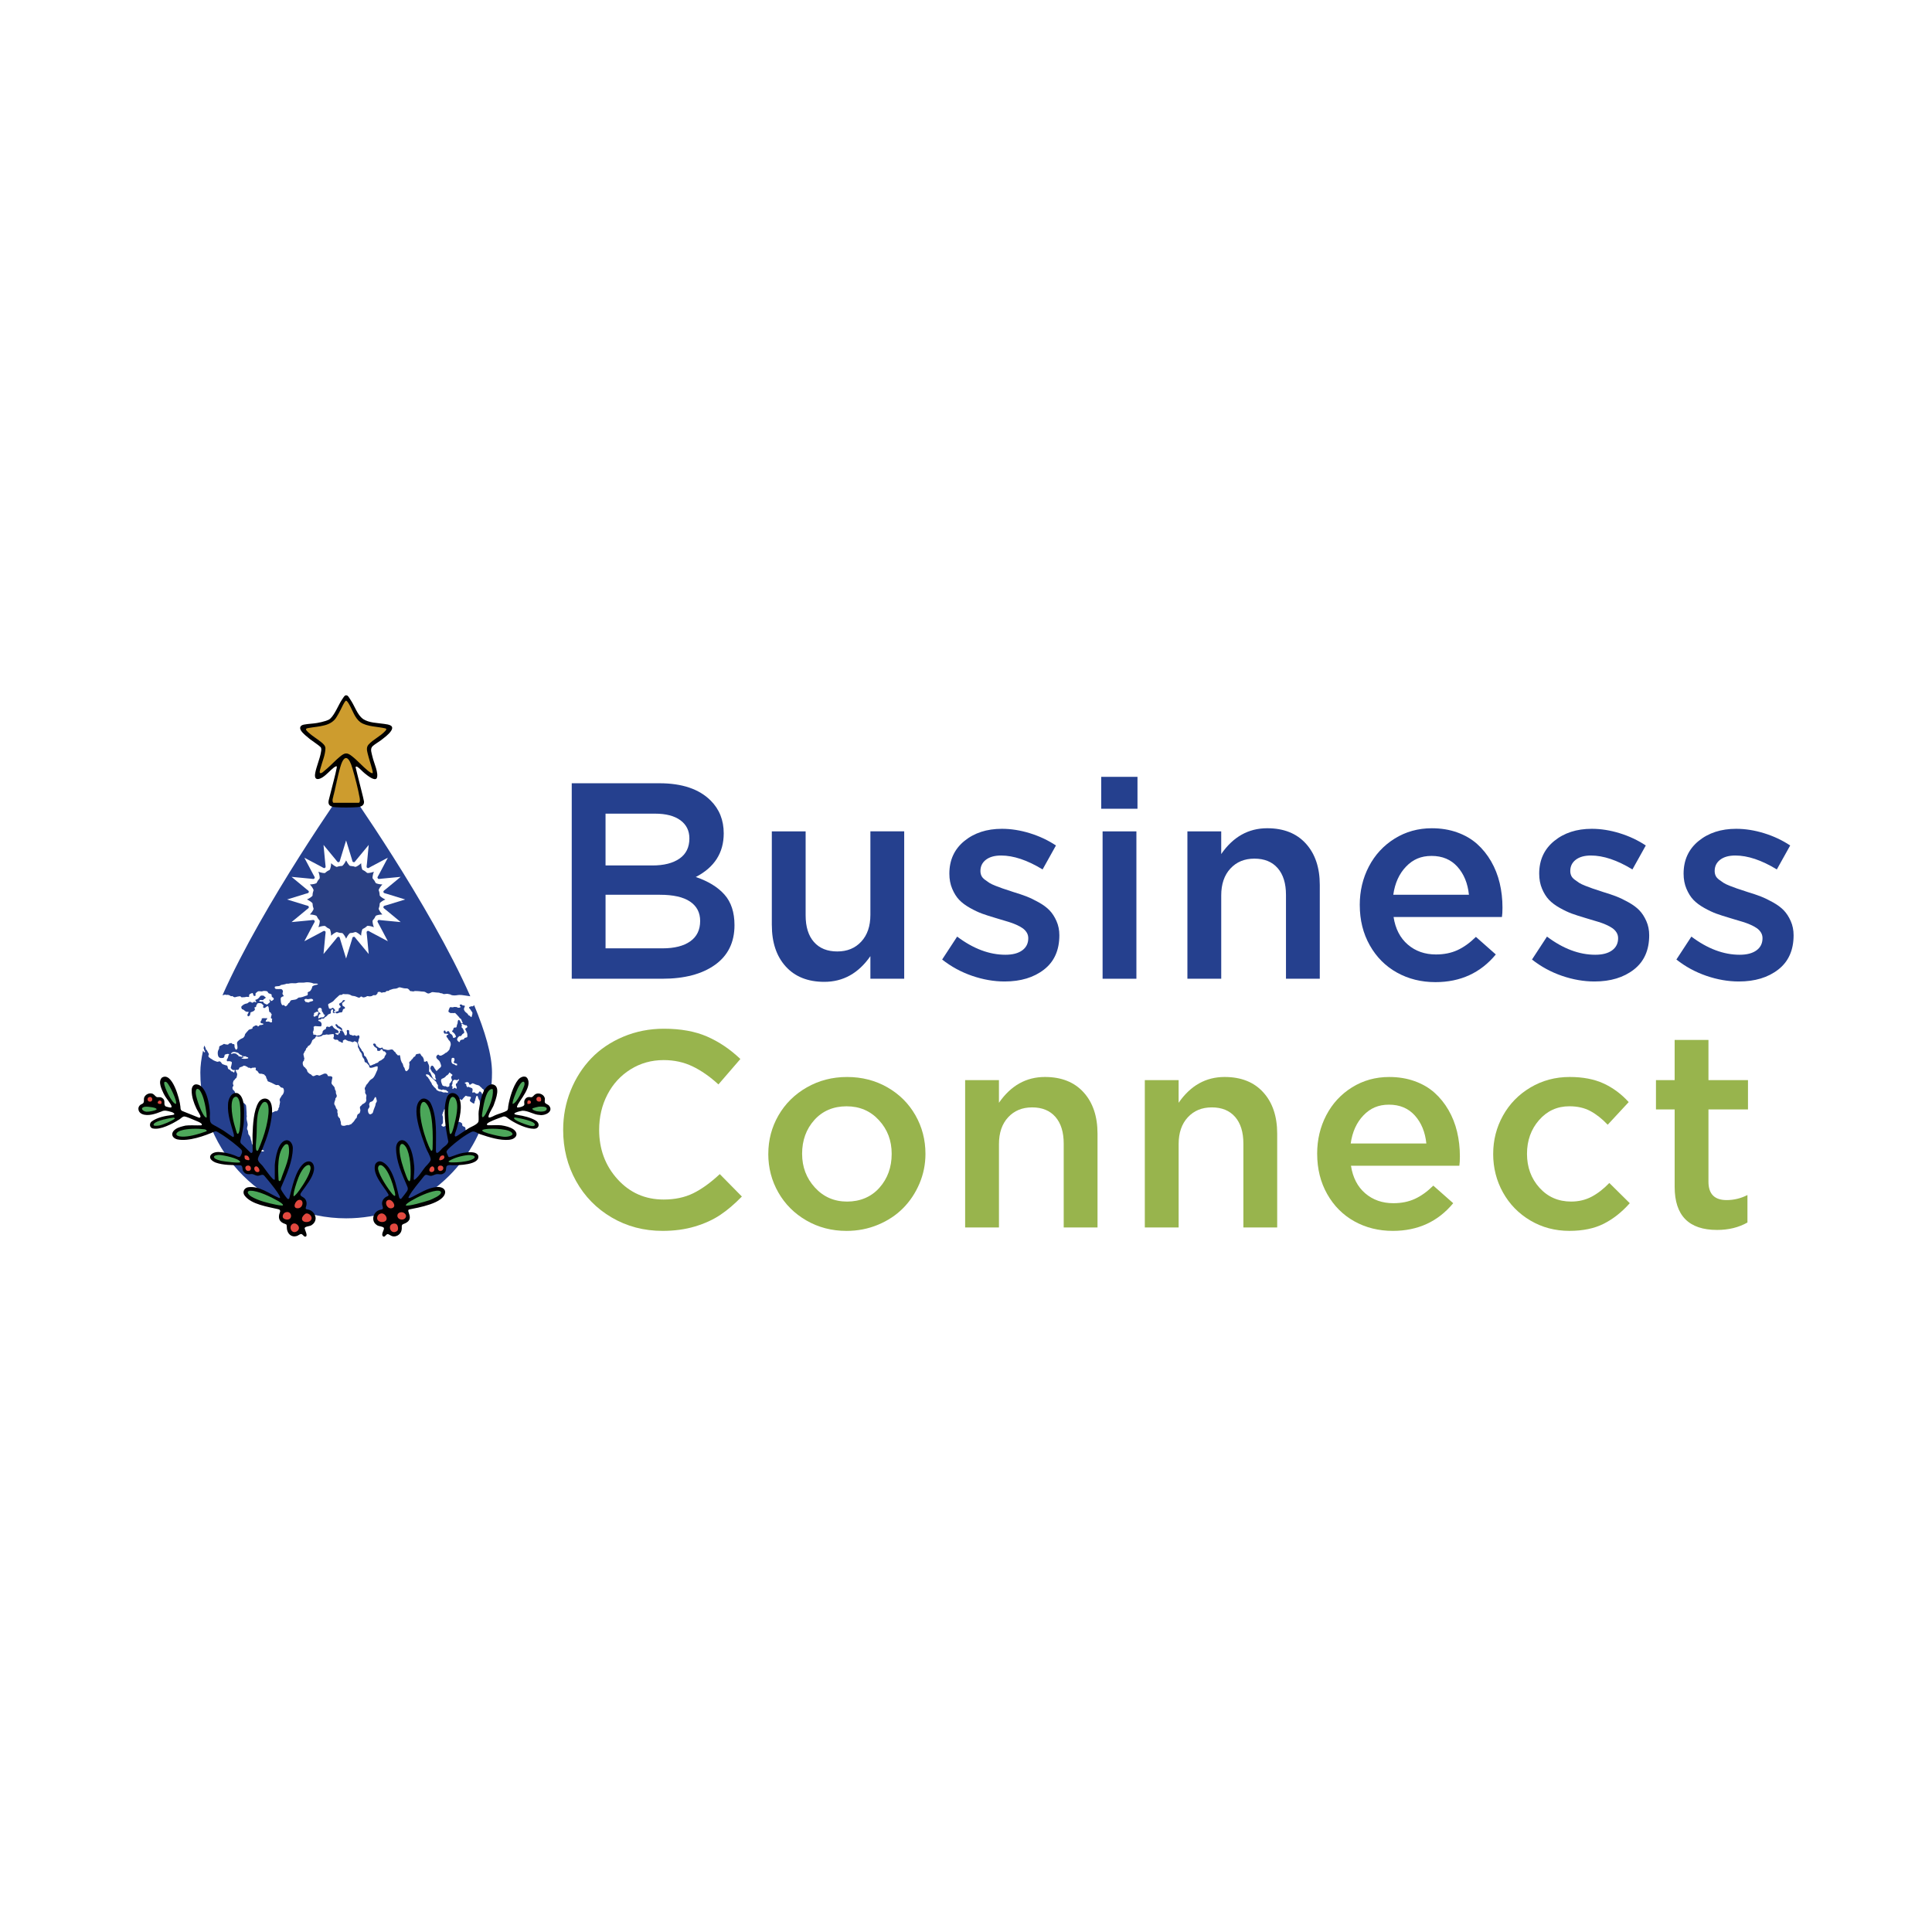 <?xml version="1.0" encoding="UTF-8"?> <svg xmlns="http://www.w3.org/2000/svg" id="Layer_1" data-name="Layer 1" viewBox="0 0 1500 1500"><defs><style> .cls-1 { fill: #4da75b; } .cls-2 { fill: #4fa85b; } .cls-3 { fill: #e34e45; } .cls-4 { fill: #4ba759; } .cls-5 { fill: #4ea85b; } .cls-6 { fill: #52a95e; } .cls-7 { fill: #e34a40; } .cls-8 { fill: #98b44d; } .cls-9 { fill: #4da759; } .cls-10 { fill: #4ba659; } .cls-11 { fill: #cd9c2e; } .cls-12 { fill: #4ca759; } .cls-13 { fill: #e2483e; } .cls-14 { fill: #e34c42; } .cls-15 { fill: #e34c43; } .cls-16 { fill: #e2493f; } .cls-17 { fill: #50a85c; } .cls-18 { fill: #25408e; } .cls-19 { fill: #4da75a; } .cls-20 { fill: #293f82; } .cls-21 { fill: #4ea75a; } .cls-22 { fill: #e24a40; } .cls-23 { fill: #4ea75b; } </style></defs><g><g><path class="cls-18" d="M443.9,759.89v-151.77h68.11c17.51,0,30.75,4.47,39.72,13.39,6.78,6.75,10.17,15.25,10.17,25.52,0,15.11-7.23,26.4-21.7,33.88,9.67,3.26,17.09,7.81,22.28,13.65,5.19,5.84,7.78,13.75,7.78,23.74,0,13.33-5.05,23.6-15.13,30.8-10.09,7.2-23.74,10.79-40.96,10.79h-70.28ZM470.15,671.94h36.41c8.89,0,15.89-1.78,21.01-5.33,5.12-3.55,7.67-8.78,7.67-15.68,0-5.98-2.33-10.68-6.99-14.09-4.66-3.41-11.22-5.12-19.69-5.12h-38.42v40.22ZM470.15,736.29h44.24c9.24,0,16.42-1.82,21.54-5.45,5.12-3.63,7.67-8.91,7.67-15.82,0-6.49-2.61-11.5-7.83-15.03-5.22-3.53-13.02-5.29-23.39-5.29h-42.23v41.59Z"></path><path class="cls-18" d="M599.24,718.29v-72.82h26.25v65.2c0,8.92,2.15,15.82,6.46,20.71,4.3,4.88,10.34,7.33,18.1,7.33s13.9-2.55,18.63-7.65c4.73-5.1,7.09-12.04,7.09-20.82v-64.78h26.25v114.41h-26.25v-17.52c-9.24,13.3-21.17,19.95-35.77,19.95-12.77,0-22.75-3.97-29.95-11.91-7.2-7.94-10.79-18.64-10.79-32.12Z"></path><path class="cls-18" d="M731.49,744.97l11.64-17.8c12.5,9.4,24.99,14.1,37.49,14.1,5.56,0,9.9-1.13,13.03-3.4,3.13-2.27,4.7-5.42,4.7-9.45,0-1.63-.4-3.1-1.21-4.41-.81-1.31-1.87-2.42-3.17-3.35-1.3-.92-2.96-1.82-4.96-2.71-2.01-.88-4.04-1.64-6.1-2.25-2.06-.62-4.37-1.31-6.93-2.07-.52-.16-.92-.28-1.21-.37l-1.92-.58c-4.09-1.2-7.55-2.32-10.37-3.34-2.82-1.03-5.96-2.51-9.42-4.45-3.46-1.95-6.24-4.03-8.36-6.26-2.12-2.23-3.92-5.09-5.4-8.59-1.48-3.5-2.22-7.41-2.22-11.72,0-10.56,3.87-19,11.6-25.34,7.74-6.33,17.47-9.5,29.2-9.5,7.04,0,14.27,1.14,21.67,3.42,7.4,2.28,14.16,5.46,20.29,9.53l-10.37,18.6c-11.83-7.21-22.57-10.81-32.22-10.81-5,0-8.92,1.09-11.77,3.28-2.85,2.18-4.27,5.1-4.27,8.75,0,1.29.24,2.49.73,3.6.49,1.11,1.38,2.15,2.67,3.12,1.29.97,2.46,1.79,3.5,2.47,1.04.68,2.7,1.47,4.97,2.36,2.27.9,4.04,1.55,5.31,1.98,1.27.42,3.35,1.11,6.24,2.06.2.07.56.19,1.1.37.54.18.91.3,1.11.37,3.96,1.19,7.37,2.34,10.24,3.46,2.86,1.12,6.01,2.64,9.44,4.56,3.43,1.92,6.21,3.98,8.33,6.18,2.12,2.2,3.93,4.98,5.41,8.33,1.49,3.35,2.23,7.02,2.23,11.01,0,11.58-3.96,20.46-11.89,26.63-7.93,6.18-18.13,9.27-30.6,9.27-8.33,0-16.75-1.47-25.26-4.39-8.51-2.93-16.25-7.14-23.24-12.65Z"></path><path class="cls-18" d="M854.99,627.91v-24.77h28.15v24.77h-28.15ZM856.05,759.89v-114.41h26.25v114.41h-26.25Z"></path><path class="cls-18" d="M921.9,759.89v-114.41h26.25v17.6c9.22-13.36,21.12-20.04,35.7-20.04,12.79,0,22.8,3.97,30.01,11.91,7.21,7.94,10.82,18.65,10.82,32.12v72.81h-26.25v-65.13c0-8.91-2.15-15.82-6.44-20.74-4.3-4.92-10.31-7.37-18.06-7.37s-13.89,2.56-18.64,7.69c-4.75,5.13-7.13,12.08-7.13,20.84v64.71h-26.25Z"></path><path class="cls-18" d="M1055.71,702.63c0-10.86,2.36-20.83,7.09-29.9,4.73-9.06,11.39-16.28,20-21.64,8.61-5.36,18.24-8.04,28.89-8.04,7.13,0,13.69,1.08,19.69,3.23,6,2.15,11.13,5.13,15.4,8.94,4.27,3.81,7.9,8.31,10.9,13.49,3,5.19,5.22,10.81,6.67,16.88,1.45,6.07,2.17,12.42,2.17,19.05,0,3.17-.14,5.61-.42,7.3h-84.14c1.41,9.17,5.1,16.32,11.06,21.43,5.96,5.12,13.25,7.67,21.86,7.67,6.21,0,11.75-1.11,16.62-3.33,4.87-2.22,9.67-5.66,14.39-10.32l15.45,13.65c-11.85,14.32-27.48,21.48-46.88,21.48-11.01,0-20.96-2.47-29.85-7.41-8.89-4.94-15.93-11.99-21.11-21.17-5.19-9.17-7.78-19.61-7.78-31.33ZM1081.74,694.69h58.74c-.92-8.89-3.9-16.14-8.94-21.75-5.05-5.61-11.73-8.41-20.06-8.41s-14.52,2.77-19.84,8.31c-5.33,5.54-8.63,12.82-9.9,21.86Z"></path><path class="cls-18" d="M1189.44,744.97l11.64-17.8c12.5,9.4,24.99,14.1,37.49,14.1,5.56,0,9.9-1.13,13.03-3.4,3.13-2.27,4.7-5.42,4.7-9.45,0-1.63-.4-3.1-1.21-4.41-.81-1.31-1.87-2.42-3.17-3.35-1.3-.92-2.96-1.82-4.96-2.71-2.01-.88-4.04-1.64-6.1-2.25-2.06-.62-4.37-1.31-6.93-2.07-.52-.16-.92-.28-1.21-.37l-1.92-.58c-4.09-1.2-7.55-2.32-10.37-3.34-2.82-1.03-5.96-2.51-9.42-4.45-3.46-1.95-6.24-4.03-8.36-6.26-2.12-2.23-3.92-5.09-5.4-8.59-1.48-3.5-2.22-7.41-2.22-11.72,0-10.56,3.87-19,11.6-25.34,7.74-6.33,17.47-9.5,29.2-9.5,7.04,0,14.27,1.14,21.67,3.42,7.4,2.28,14.16,5.46,20.29,9.53l-10.37,18.6c-11.83-7.21-22.57-10.81-32.22-10.81-5,0-8.92,1.09-11.77,3.28-2.85,2.18-4.27,5.1-4.27,8.75,0,1.29.24,2.49.73,3.6.49,1.11,1.38,2.15,2.67,3.12,1.29.97,2.46,1.79,3.5,2.47,1.04.68,2.7,1.47,4.97,2.36,2.27.9,4.04,1.55,5.31,1.98,1.27.42,3.35,1.11,6.24,2.06.2.07.56.19,1.1.37.54.18.91.3,1.11.37,3.96,1.19,7.37,2.34,10.24,3.46,2.86,1.12,6.01,2.64,9.44,4.56,3.43,1.92,6.21,3.98,8.33,6.18,2.12,2.2,3.93,4.98,5.41,8.33,1.49,3.35,2.23,7.02,2.23,11.01,0,11.58-3.96,20.46-11.89,26.63-7.93,6.18-18.13,9.27-30.6,9.27-8.33,0-16.75-1.47-25.26-4.39-8.51-2.93-16.25-7.14-23.24-12.65Z"></path><path class="cls-18" d="M1301.55,744.97l11.64-17.8c12.5,9.4,24.99,14.1,37.49,14.1,5.56,0,9.9-1.13,13.03-3.4,3.13-2.27,4.7-5.42,4.7-9.45,0-1.63-.4-3.1-1.21-4.41-.81-1.31-1.87-2.42-3.17-3.35-1.3-.92-2.96-1.82-4.96-2.71-2.01-.88-4.04-1.64-6.1-2.25-2.06-.62-4.37-1.31-6.93-2.07-.52-.16-.92-.28-1.21-.37l-1.92-.58c-4.09-1.2-7.55-2.32-10.37-3.34-2.82-1.03-5.96-2.51-9.42-4.45-3.46-1.95-6.24-4.03-8.36-6.26-2.12-2.23-3.92-5.09-5.4-8.59-1.48-3.5-2.22-7.41-2.22-11.72,0-10.56,3.87-19,11.6-25.34,7.74-6.33,17.47-9.5,29.2-9.5,7.04,0,14.27,1.14,21.67,3.42,7.4,2.28,14.16,5.46,20.29,9.53l-10.37,18.6c-11.83-7.21-22.57-10.81-32.22-10.81-5,0-8.92,1.09-11.77,3.28-2.85,2.18-4.27,5.1-4.27,8.75,0,1.29.24,2.49.73,3.6.49,1.11,1.38,2.15,2.67,3.12,1.29.97,2.46,1.79,3.5,2.47,1.04.68,2.7,1.47,4.97,2.36,2.27.9,4.04,1.55,5.31,1.98,1.27.42,3.35,1.11,6.24,2.06.2.07.56.19,1.1.37.54.18.91.3,1.11.37,3.96,1.19,7.37,2.34,10.24,3.46,2.86,1.12,6.01,2.64,9.44,4.56,3.43,1.92,6.21,3.98,8.33,6.18,2.12,2.2,3.93,4.98,5.41,8.33,1.49,3.35,2.23,7.02,2.23,11.01,0,11.58-3.96,20.46-11.89,26.63-7.93,6.18-18.13,9.27-30.6,9.27-8.33,0-16.75-1.47-25.26-4.39-8.51-2.93-16.25-7.14-23.24-12.65Z"></path></g><g><path class="cls-8" d="M437.24,877.18c0-10.73,1.94-20.9,5.82-30.5,3.88-9.6,9.21-17.93,15.98-24.99,6.77-7.06,15.06-12.66,24.87-16.79,9.81-4.13,20.32-6.2,31.54-6.2,13.05,0,24.22,2.02,33.5,6.06,9.28,4.04,17.9,9.85,25.88,17.44l-17.04,19.74c-6.63-6.09-13.33-10.75-20.11-14.01-6.77-3.25-14.25-4.88-22.44-4.88-9.46,0-18.03,2.41-25.72,7.22-7.69,4.81-13.67,11.34-17.94,19.58-4.27,8.24-6.4,17.35-6.4,27.33,0,15.07,4.76,27.87,14.29,38.37,9.53,10.51,21.45,15.76,35.77,15.76,8.75,0,16.42-1.63,23.02-4.88,6.6-3.25,13.46-8.21,20.58-14.86l17.15,17.41c-5.65,5.81-11.24,10.57-16.78,14.28-5.54,3.71-12.1,6.7-19.69,8.98-7.58,2.28-15.96,3.41-25.14,3.41-14.47,0-27.61-3.46-39.42-10.37-11.82-6.91-21.06-16.36-27.73-28.34-6.67-11.99-10-25.24-10-39.77Z"></path><path class="cls-8" d="M596.51,895.86c0-10.78,2.63-20.72,7.88-29.85,5.26-9.12,12.59-16.38,22.01-21.76,9.42-5.39,19.84-8.08,31.27-8.08s21.91,2.66,31.22,7.98c9.31,5.32,16.58,12.54,21.8,21.66,5.22,9.12,7.83,19.14,7.83,30.06,0,8.06-1.55,15.74-4.66,23.06-3.11,7.32-7.34,13.68-12.7,19.08-5.36,5.41-11.85,9.7-19.47,12.88-7.62,3.18-15.77,4.77-24.45,4.77-11.43,0-21.8-2.69-31.12-8.06-9.31-5.37-16.58-12.62-21.8-21.74-5.22-9.12-7.83-19.12-7.83-30ZM622.76,895.86c0,10.19,3.31,18.91,9.95,26.16,6.63,7.25,14.96,10.88,24.98,10.88s18.73-3.57,25.08-10.72c6.35-7.15,9.53-15.92,9.53-26.32s-3.3-18.98-9.9-26.16c-6.6-7.18-14.98-10.77-25.14-10.77s-18.63,3.54-24.98,10.61c-6.35,7.08-9.53,15.85-9.53,26.32Z"></path><path class="cls-8" d="M749.33,953.01v-114.41h26.25v17.6c9.22-13.36,21.12-20.04,35.7-20.04,12.79,0,22.8,3.97,30.01,11.91,7.21,7.94,10.82,18.65,10.82,32.12v72.82h-26.25v-65.13c0-8.91-2.15-15.82-6.44-20.74-4.3-4.91-10.31-7.37-18.06-7.37s-13.89,2.57-18.64,7.69c-4.75,5.13-7.13,12.08-7.13,20.84v64.71h-26.25Z"></path><path class="cls-8" d="M888.83,953.01v-114.41h26.25v17.6c9.22-13.36,21.12-20.04,35.7-20.04,12.79,0,22.8,3.97,30.01,11.91,7.21,7.94,10.82,18.65,10.82,32.12v72.82h-26.25v-65.13c0-8.91-2.15-15.82-6.44-20.74-4.3-4.91-10.31-7.37-18.06-7.37s-13.89,2.57-18.64,7.69c-4.75,5.13-7.13,12.08-7.13,20.84v64.71h-26.25Z"></path><path class="cls-8" d="M1022.64,895.75c0-10.86,2.36-20.83,7.09-29.9,4.73-9.06,11.39-16.28,20-21.64,8.61-5.36,18.24-8.04,28.89-8.04,7.13,0,13.69,1.08,19.69,3.23,6,2.15,11.13,5.13,15.4,8.94,4.27,3.81,7.9,8.31,10.9,13.49,3,5.19,5.22,10.81,6.67,16.88,1.45,6.07,2.17,12.42,2.17,19.05,0,3.18-.14,5.61-.42,7.3h-84.14c1.41,9.17,5.1,16.32,11.06,21.43,5.96,5.12,13.25,7.67,21.86,7.67,6.21,0,11.75-1.11,16.62-3.33,4.87-2.22,9.67-5.66,14.39-10.32l15.45,13.65c-11.85,14.32-27.48,21.49-46.88,21.49-11.01,0-20.96-2.47-29.85-7.41-8.89-4.94-15.93-12-21.11-21.17-5.19-9.17-7.78-19.61-7.78-31.33ZM1048.68,887.82h58.74c-.92-8.89-3.9-16.14-8.94-21.75-5.05-5.61-11.73-8.41-20.06-8.41s-14.52,2.77-19.84,8.31c-5.33,5.54-8.63,12.82-9.9,21.85Z"></path><path class="cls-8" d="M1159.31,895.86c0-10.71,2.54-20.62,7.62-29.74,5.08-9.12,12.19-16.39,21.33-21.82,9.14-5.42,19.28-8.14,30.43-8.14,10.23,0,19,1.68,26.3,5.03,7.3,3.35,13.81,8.18,19.53,14.47l-16.3,17.58c-4.44-4.67-8.96-8.23-13.55-10.67-4.59-2.44-9.98-3.66-16.19-3.66-9.46,0-17.3,3.57-23.55,10.72-6.24,7.15-9.37,15.89-9.37,26.22s3.23,19.18,9.68,26.32c6.46,7.15,14.66,10.72,24.61,10.72,5.78,0,11.04-1.24,15.77-3.71,4.73-2.48,9.35-6.05,13.86-10.72l15.87,15.7c-6.21,6.99-12.96,12.31-20.27,15.98-7.3,3.67-16.18,5.5-26.62,5.5-11.15,0-21.26-2.69-30.32-8.06-9.07-5.37-16.14-12.62-21.22-21.74-5.08-9.12-7.62-19.12-7.62-30Z"></path><path class="cls-8" d="M1285.69,861.36v-22.75h14.5v-31.22h26.25v31.22h30.69v22.75h-30.69v56.09c0,9.53,4.69,14.29,14.08,14.29,5.64,0,11.04-1.3,16.19-3.92v21.33c-6.77,3.85-14.64,5.77-23.6,5.77-21.94,0-32.91-11.16-32.91-33.47v-60.08h-14.5Z"></path></g><path class="cls-20" d="M293.99,705.57c.21,1.02,1.47,2.96,2.87,4.43-2.02.04-4.23.46-5.13,1.02-.48,1-.81,1.57-1.01,1.88-.03.04-.07.11-.13.18-.2.29-.59.8-1.29,1.6-.2,1.04.22,3.29.95,5.19-1.89-.73-4.09-1.19-5.13-1.01-.83.76-1.36,1.15-1.65,1.35-.04.03-.11.07-.18.13-.31.2-.85.5-1.81.98-.57.88-1.05,3.13-1.11,5.16-1.46-1.4-3.31-2.66-4.34-2.89-1.05.36-1.68.53-2.05.6-.1.03-.17.03-.22.04-.35.07-.98.15-2.03.22-.87.59-2.17,2.48-3,4.33-.81-1.84-2.05-3.73-2.9-4.33-1.12-.06-1.77-.15-2.13-.22-.06-.01-.13-.01-.21-.04-.34-.07-.95-.24-1.98-.57-1.04.21-2.96,1.47-4.43,2.86-.04-2.02-.46-4.23-1.02-5.12-1.01-.48-1.58-.81-1.88-1.02-.04-.03-.11-.07-.18-.13-.29-.2-.8-.57-1.6-1.28-1.04-.21-3.29.22-5.19.94.73-1.88,1.18-4.08,1-5.12-.76-.83-1.15-1.37-1.33-1.67-.03-.04-.07-.1-.13-.18-.2-.29-.52-.84-.98-1.79-.88-.59-3.14-1.05-5.16-1.11,1.39-1.46,2.66-3.32,2.89-4.36-.36-1.02-.53-1.67-.6-2.03-.01-.06-.03-.13-.04-.22-.07-.35-.15-.98-.22-2.05-.59-.87-2.49-2.16-4.34-2.99,1.85-.83,3.74-2.05,4.34-2.92.04-1.11.14-1.75.21-2.12h.01s0-.04.01-.07c0-.04.01-.08.03-.15.07-.35.22-.97.57-1.96-.21-1.04-1.47-2.96-2.86-4.43,2.02-.06,4.23-.48,5.12-1.04.48-1,.81-1.57,1.02-1.88.03-.04.07-.11.13-.18.2-.29.57-.8,1.28-1.6.21-1.04-.22-3.29-.94-5.19,1.88.73,4.08,1.19,5.12,1.01.81-.76,1.35-1.15,1.65-1.35.03-.03.07-.04.1-.07.04-.01.07-.04.1-.06h0c.31-.2.85-.52,1.79-.98.59-.88,1.05-3.13,1.11-5.16,1.46,1.4,3.32,2.66,4.34,2.89,1.04-.36,1.68-.52,2.05-.6v.1c.29-.07.81-.28,2.2-.28.31-.21.7-.6,1.11-1.14.03-.01.06-.04.07-.07.14-.2.29-.42.45-.64.13-.17.24-.35.35-.55.14-.21.27-.42.39-.64.13-.22.25-.45.36-.69.1-.17.2-.35.28-.53l.34.48c.8,1.64,1.85,3.17,2.62,3.7l2.44.36v-.07c.38.08.97.25,1.86.55,1.04-.21,2.96-1.47,4.43-2.86.04,2.02.46,4.23,1.04,5.12.98.46,1.56.81,1.86,1.02.06.03.11.07.2.13.31.21.81.59,1.6,1.29,1.04.2,3.29-.24,5.19-.95-.73,1.88-1.19,4.08-1.01,5.12.74.83,1.14,1.36,1.35,1.67.03.04.07.1.11.18.21.29.52.85.99,1.79.87.59,3.13,1.05,5.16,1.12-1.4,1.46-2.66,3.31-2.9,4.34.38,1.05.55,1.7.6,2.05.01.06.03.1.03.13s.01.06.01.08c.07.35.15.97.22,2.05.59.87,2.49,2.17,4.34,3-1.85.81-3.73,2.05-4.33,2.9-.06,1.11-.15,1.75-.22,2.12,0,.04-.01.08-.03.13-.01.04-.03.07-.03.1h.01c-.08.35-.24.97-.59,1.98Z"></path><path class="cls-18" d="M368.09,780.34c-.1.13-.21.25-.31.38-.11.14-.24.28-.38.39-.24.17-.55.24-.85.24s-.57-.06-.87-.11c-.11.17-.29.25-.49.32-.2.06-.39.08-.59.14-.1.03-.21.08-.28.17-.14.14-.14.38-.08.59.15.55.64.91,1.02,1.35.32.38.5.8.66,1.26.55.25.85.88.88,1.49.04.6-.14,1.19-.32,1.78-.15.46-.29.93-.43,1.39-.43-.04-.63-.28-.85-.6-.21-.31-.64-.55-.98-.69-.21-.1-.43-.17-.59-.34-.1-.11-.17-.27-.22-.39-.15-.31-.35-.57-.6-.81-.1-.1-.22-.2-.34-.28-.43-.34-.88-.67-1.26-1.07-.38-.39-.6-.87-.85-1.36-.2-.36-.2-.83-.1-1.23.1-.41.28-.78.48-1.16.11-.24.22-.5.14-.74-.08-.21-.31-.34-.53-.38-.22-.04-.45-.03-.67-.03-.24-.01-.55.01-.64-.18-.11-.21-.31-.38-.53-.46-.22-.1-.46-.14-.7-.15-.17,0-.35.01-.5.07-.17.07-.31.18-.38.35-.06.15-.03.32.03.48.07.15.15.29.28.41.2.18.42.5.27.78-.07.13-.21.18-.34.24-.06.03-.11.04-.17.07-.39.17-.74.17-1.16.15h-.21c-.42-.06-.62-.43-1.02-.52-.38-.08-.76-.04-1.14-.07-.46-.04-.95-.07-1.37.1-.2.08-.28.17-.5.17-.41,0-.8,0-1.18-.07-.28-.04-.66-.14-.93-.03-.13.04-.21.14-.29.24-.17.22-.21.48-.32.73-.13.27-.24.53-.35.81-.2.53-.35,1.09-.39,1.67.39.36.83.69,1.3.94.17.1.35.18.55.2.2,0,.38-.07.57-.08.13-.01.25,0,.36.01.81.1,1.63.07,2.42-.06.2.13.34.31.48.48.31.38.63.73,1.01,1.04.36.31.67.71,1,1.08.41.46.87.93,1.12,1.49.38.1.73.32.97.63.56.69.56,1.7,1.07,2.41.08.13.18.22.22.36.07.21-.01.46-.18.6-.22.15-.55.13-.77-.03-.24-.14-.39-.38-.52-.62-.34-.62-.56-1.32-1.07-1.81-.11-.1-.24-.2-.38-.22-.2-.03-.39.07-.53.21-.13.15-.21.34-.27.53-.1.35-.15.73-.17,1.09,0,.27.03.53-.04.78-.04.18-.14.36-.22.53-.11.24-.21.49-.28.74-.07.24-.11.49-.15.73-.06.29-.14.42-.14.71.01.27-.22.46-.46.55-.24.07-.5.04-.76.03-.27,0-.53.01-.74.15-.18.11-.29.31-.39.5-.17.34-.22.71-.31,1.08-.07.27-.32.45-.52.63-.2.18-.39.46-.28.71.04.11.14.18.24.27.24.18.5.36.74.55,1.05.81,1.75,2,2.02,3.29-.55.53-1.32.85-2.07.92-.18-.27-.32-.57-.39-.9-.04-.15-.07-.32-.11-.48-.13-.48-.42-.88-.77-1.22-.36-.34-.77-.59-1.21-.83-.14-.07-.28-.15-.35-.31-.06-.13-.04-.27-.06-.41-.03-.32-.24-.6-.46-.83-.18-.18-.41-.35-.66-.36-.24-.03-.48.1-.66.25-.2.17-.34.35-.52.52-.1.08-.2.17-.31.2-.11.03-.25.01-.34-.07-.06-.07-.08-.14-.1-.22-.06-.22-.13-.43-.18-.66-.04-.13-.08-.28-.21-.36-.1-.08-.25-.08-.38-.08-.18.01-.38.04-.52.15-.18.14-.22.39-.24.62-.03.43.03.9.28,1.25.25.36.76.56,1.15.38.07-.03.13-.07.2-.08.15-.03.29.08.43.15.15.07.34.07.52.07s.36-.03.53.01c.18.04.35.14.42.31.07.15.04.41-.14.42-.34.03-.69.15-.94.39-.41.38-.42.97-.11,1.42.15.21.35.39.52.59.25.27.45.57.6.9.11.24.21.49.34.7.14.22.35.32.53.5.39.38.69.84.87,1.35.25.66.31,1.39.25,2.09,0,.11-.01.21-.04.31-.07.2-.2.36-.28.56-.1.21-.1.42-.06.64-.24.45-.46.91-.49,1.42,0,.1,0,.2-.03.31-.03.11-.08.21-.15.32-.57.88-1.33,1.65-2.19,2.27-.27.2-.59.36-.92.36-.56.64-1.32,1.07-2.07,1.47-.55.29-1.26.73-1.91.63-.32-.06-.62-.15-.9-.32-.07-.04-.66-.57-.66-.59-.04.01-.07.01-.08.06-.36.24-.73.48-1.01.8-.29.32-.49.76-.43,1.18.01.17.06.31.11.46.04.14.1.28.18.41.08.13.18.24.29.34.18.2.36.38.55.57l.29.29c.27.22.56.41.78.69.22.27.41.57.57.9.32.66.55,1.37.77,2.07.15.49.31,1.01.17,1.5-.13.43-.46.78-.81,1.07-.36.29-.74.55-1.04.9-.15.2-.28.41-.48.53-.07.04-.15.07-.22.13-.34.22-.41.76-.78.85-.27.06-.53-.14-.69-.38-.32-.45-.43-1.02-.83-1.4-.11-.1-.24-.2-.32-.32-.11-.17-.13-.38-.2-.56-.08-.22-.24-.42-.38-.6-.31-.39-.67-.8-1.15-.83-.34,0-.64.17-.85.42-.2.25-.32.56-.41.87-.14.53-.18,1.04-.15,1.58.15.06.31.11.46.17.06.01.11.04.15.1.04.06.04.13.06.2.06.63.42,1.19.85,1.64.43.46.94.84,1.37,1.29.45.45.83,1,.91,1.61.08.53-.07,1.11.13,1.63.14.38.46.7.52,1.12.01.08.01.2-.06.27-.06.06-.17.07-.25.06-.92-.03-1.72-.64-2.26-1.39-.53-.76-.84-1.64-1.18-2.48-.35-.85-.64-1.82-1.43-2.28-.2-.13-.31-.35-.32-.57-.03-.22.01-.46.04-.69.07-.48.08-.97.11-1.44.01-.62.04-1.23-.07-1.84-.14-.74-.48-1.44-.83-2.12-.1-.2-.2-.39-.22-.62-.03-.11-.03-.22-.06-.34-.1-.34-.48-.49-.71-.76-.42.1-.81.29-1.14.57-.03.01-.06.04-.08.06-.03,0-.06-.01-.08-.03-.29-.1-.57-.21-.87-.32-.01,0-.04-.01-.06-.03-.01-.03-.01-.06,0-.08,0-.1.01-.21.01-.32.03.01.04-.03.04-.06,0-.41-.03-.81-.15-1.21-.07-.24-.18-.46-.28-.69-.13-.25-.24-.52-.36-.77-.07-.14-.08-.35-.24-.43-.14-.07-.28-.17-.41-.27-.53-.43-.81-1.11-1.19-1.67-.17-.25-.36-.6-.66-.59-.15,0-.29.08-.45.13-.18.06-.36.07-.55.1-.7.07-1.44.15-1.99.6-.07.06-.14.11-.17.2-.07.15,0,.34-.03.5s-.14.29-.25.42c-.14.15-.29.31-.45.43-.08.07-.17.13-.27.17-.08.01-.18.03-.27.06-.22.08-.36.32-.48.55-.41.71-.95,1.35-1.61,1.82-.08.32-.28.62-.56.8-.14.1-.31.17-.42.28-.07.06-.11.13-.17.2-.04.06-.1.13-.14.18-.08.11-.17.22-.25.32-.06.08-.13.17-.14.28,0,.07.03.15.06.24.13.38.2.8.18,1.21,0,.39-.11.77-.17,1.15-.08.49-.11.98-.1,1.46,0,.1.01.2-.01.28-.01.08-.06.15-.08.22-.2.38-.38.76-.64,1.09-.32.39-.73.69-1.12.98-.07.04-.14.08-.21.1-.08,0-.15-.03-.22-.07-.36-.21-.7-.46-.81-.85-.13-.39-.24-.78-.35-1.16-.08-.25-.15-.52-.31-.74-.15-.25-.41-.46-.53-.74-.04-.08-.07-.18-.1-.28-.13-.46-.27-.91-.41-1.37-.08-.29-.08-.6-.31-.81-.41-.38-.63-.9-.84-1.4-.2-.49-.41-.97-.55-1.47-.13-.48-.2-.95-.24-1.44-.01-.15-.03-.32-.08-.48-.03-.08-.07-.17-.1-.27-.08-.25.01-.5-.03-.76-.03-.21-.21-.41-.35-.56-.04-.04-.08-.08-.13-.11-.1-.06-.21-.04-.31-.01-.1.03-.2.1-.28.14-.15.08-.32.15-.48.13-.25-.03-.42-.22-.59-.41-.21-.24-.43-.49-.64-.73-.17-.2-.35-.41-.6-.38.07-.35-.11-.7-.35-.95-.25-.24-.55-.42-.83-.64-.06-.04-.11-.1-.15-.15-.04-.06-.08-.13-.11-.18-.07-.11-.15-.2-.24-.29-.13-.13-.24-.25-.36-.38-.07-.08-.15-.17-.25-.25-.9-.71-2.16,0-3.15.1-.15.01-.32.01-.48.01-.25.01-.49,0-.73-.03-.98-.11-1.91-.59-2.9-.66-.08,0-.17-.01-.24-.04-.08-.04-.1-.04-.1-.13-.1-.17-.21-.35-.29-.53-.06-.1-.11-.2-.14-.29-.03-.07-.01-.13-.07-.18-.08-.1-.24-.08-.36-.04-.25.07-.46.24-.7.35-.22.08-.46.11-.7.07-.14-.01-.29-.07-.43-.11-.13-.04-.24-.08-.36-.13-.24-.07-.48-.15-.69-.29-.1-.07-.2-.17-.29-.25-.17-.15-.31-.29-.49-.45-.18-.14-.49-.1-.67-.25-.1-.08-.14-.21-.17-.34-.01-.11-.01-.25-.04-.36-.06-.29-.22-.56-.41-.8-.17-.24-.36-.48-.64-.56-.17-.06-.36-.04-.53-.01-.21.03-.43.11-.56.28-.18.22-.27.59-.08.81.15.2.31.39.45.59.1.11.2.24.24.39.01.06.01.11.04.17.04.11.15.2.27.25.13.07.24.11.35.18.13.1.21.24.34.34.1.07.21.13.31.17.46.22.9.52,1.02,1.01.06.2.04.39.04.59v.7c.49.21,1.02.31,1.56.25.11-.01.21-.03.31-.06.25-.1.46-.29.63-.52.17-.21.31-.45.52-.63.04-.04.1-.08.15-.11.06-.01.11-.01.17-.01.27.01.49.17.66.36s.28.42.39.66c.11.22.21.55.45.63.21.06.45-.06.66-.03.15.01.29.1.41.2.11.1.2.21.29.34.04.07.1.1.15.15.08.1.17.18.25.27.11.11.21.22.28.35.11.21.13.46.07.69-.04.24-.15.45-.28.64-.22.35-.48.67-.69,1.02-.11.2-.21.41-.28.62-.06.2,0,.46-.13.62-.25.34-.57.63-.91.91-.18.14-.36.28-.56.42-.08.06-.15.11-.25.14-.1.04-.17.06-.24.14-.08.08-.13.18-.21.27-.07.04-.13.07-.2.1-.13.07-.25.13-.39.18-.32.15-.64.31-.97.48-.28.17-.6.32-.78.62-.11.18-.2.38-.38.49-.35.24-.74.41-1.15.5-.38.1-.78.21-1.08.46-.08.06-.14.11-.22.17-.27.2-.62.24-.94.35-.14.04-.27.1-.39.15-.41.17-.7.38-1.14.49-.11.03-.21.11-.31.17-.15.11-.34.18-.53.2-.2.01-.39-.04-.53-.17-.15-.13-.24-.31-.32-.48-.2-.43-.24-.94-.59-1.28-.32-.31-.48-.74-.63-1.16-.1-.32-.2-.59-.29-.91-.1-.35-.2-.71-.41-1.01-.06-.08-.11-.15-.18-.21-.06-.07-.14-.14-.17-.22-.06-.1-.06-.21-.04-.32-.17-.34-.34-.69-.56-.98-.25-.34-.56-.5-.91-.71-.11-.07-.22-.15-.32-.25-.13-.18-.15-.41-.18-.62-.06-.35-.06-.74-.15-1.07-.08-.31-.24-.59-.39-.87-.11-.24-.25-.48-.42-.66-.08-.08-.17-.15-.24-.22-.18-.15-.39-.29-.57-.45-.04-.43-.24-.8-.48-1.16-.18-.31-.36-.6-.6-.87-.08-.08-.15-.17-.22-.27-.06-.08-.1-.18-.15-.28-.08-.13-.2-.24-.28-.36-.06-.1-.1-.2-.14-.29-.28-.64-.55-1.23-.8-1.88-.13-.31-.24-.63-.28-.95-.04-.34-.01-.69.17-.97.04-.07.08-.13.11-.2.04-.07.06-.14.07-.21.07-.27.13-.53.14-.81.03-.24.04-.43.13-.66.14-.31.27-.62.39-.93.04-.1.08-.18.11-.29.03-.14.04-.29.04-.45,0-.25,0-.5-.07-.74-.08-.22-.18-.41-.42-.48-.1-.15-.29-.21-.48-.18-.17.04-.32.15-.46.27-.14.11-.29.22-.46.28-.15.04-.31.03-.48,0-.17-.03-.35-.07-.5-.15-.24-.1-.45-.24-.67-.34-.17-.06-.34-.1-.52-.08-.2.01-.27.11-.41.21-.28.21-.66.14-.95,0-.31-.14-.59-.35-.91-.41-.22-.04-.46-.01-.67-.07-.35-.1-.63-.39-.77-.73-.15-.34-.2-.7-.22-1.07-.03-.31-.04-.62,0-.91.03-.24,0-.48-.14-.67-.1-.17-.28-.27-.46-.34-.2-.06-.39-.07-.59-.08-.07,0-.14-.01-.21.01-.08.03-.14.1-.2.17-.1.14-.31.34-.32.52-.03.21.13.53.17.74.1.52.08,1.05-.03,1.57-.07.31-.21,1.16-.62,1.18-.42.03-.84-.08-1.15-.35-.17-1-.49-1.49-.99-2.35-.07-.13-.18-.18-.28-.29-.14-.17-.28-.34-.42-.5-.07-.08-.15-.17-.18-.27-.03-.11-.03-.22-.01-.32,0-.2,0-.39-.01-.59-.03-.25-.07-.52-.21-.73-.14-.21-.35-.35-.55-.49-.39-.28-.81-.56-1.16-.9-.25-.06-.49-.11-.7-.25-.08-.06-.17-.13-.24-.2-.22-.21-.41-.41-.6-.63-.14-.15-.27-.29-.41-.43-.15-.18-.32-.35-.53-.42-.34-.1-.74.14-.8.49-.06.27.07.53.22.74.15.21.36.38.52.6.17.22.28.49.48.7.25.31.64.46,1.02.6.1.03.2.07.28.13.06.04.13.1.18.15.29.27.64.42,1,.6.34.2.67.43.84.77.1.2.14.45-.01.6-.17.01-.35-.04-.49-.14-.15-.13-.31-.31-.5-.27-.13.03-.21.18-.21.31,0,.14.06.27.13.39.03.07.07.14.08.21.03.13-.01.25-.06.36-.08.25-.18.5-.34.73-.17.21-.41.38-.67.39-.13.01-.21.01-.31.08,0,.32-.01.64-.04.97-.31-.07-.62-.18-.91-.28-.42-.14-.71-.34-1.08-.59-.06-.04-.1-.08-.15-.13-.07-.08-.13-.18-.21-.24.11-.17.31-.25.5-.28.2-.03.39-.01.59,0,.22.01.46.01.69,0,.27-.01.55-.06.74-.24.2-.2.25-.52.17-.78-.1-.31-.34-.52-.53-.77-.08-.11-.18-.24-.29-.34-.27-.24-.6-.38-.93-.53-.24-.1-.46-.25-.69-.39-.38-.25-.77-.48-1.11-.78-.45-.39-.74-.92-1.07-1.42-.14-.24-.32-.48-.59-.5-.15-.03-.32.04-.45.14-.1.07-.17.15-.25.25-.07.1-.06.11-.18.14-.2.04-.36-.01-.55.1-.1.06-.17.15-.25.24-.11.11-.24.27-.36.35-.38-.2-.78-.39-1.22-.45-.34-.04-.7.01-.98.21-.32.21-.21.66-.31,1.01-.07.27-.21.53-.42.73-.15.13-.32.2-.5.28-.29.14-.59.29-.9.42-.29.39-.57.78-.87,1.18-.06.06-.1.14-.1.21,0,.13.1.21.14.32.07.21-.08.41-.22.59-.17.2-.32.41-.38.66-.01.07-.03.13-.07.18-.03.04-.07.08-.11.11-.38.27-.76.55-1.18.73-.42.17-.92.28-1.36.14-.41.28-.95.34-1.4.17-.07-.03-.13-.06-.18-.1-.06-.06-.1-.11-.14-.17-.22-.28-.63-.34-.98-.38-.43-.04-.88-.08-1.32-.13.15-.64.04-1.35-.34-1.89.06-.13.17-.22.25-.34.06-.08.1-.18.14-.28.41-1.09.49-2.31.22-3.45.36-.21.71-.43,1.07-.64,1.57.15,3.17.25,4.75.27.35-.55.49-1.21.42-1.86-.08-.98-.77-1.93-1.72-2.17-.24-.06-.52-.08-.66-.29-.13-.17-.11-.42-.24-.59.24-.25.56-.32.9-.34.35-.01.7-.01,1.01-.15.22-.1.41-.28.52-.49.11-.24.39-.32.64-.25.11.03.21.1.32.15.11.06.22.1.35.07.07-.01.13-.04.18-.07.28-.15.55-.31.83-.46.08-.25.25-.49.46-.64.11-.08.22-.14.34-.21.29-.17.59-.36.87-.57.24-.17.45-.36.63-.59.08-.11.14-.24.22-.35.25-.35.63-.6,1.05-.71.2-.06.36-.15.55-.22.2-.07.39-.15.57-.25.08-.06.17-.11.25-.18.1-.08.14-.13.13-.25-.03-.25-.06-.52-.07-.77,0-.14-.01-.28,0-.42.01-.13.04-.24.08-.36.08-.29.2-.59.39-.83.18-.25.46-.43.77-.48.08-.01.18,0,.27.04.08.06.14.14.17.24.13.29.17.63.11.95-.06.24-.14.46-.18.69-.04.24-.03.5.13.69.07.07.14.13.22.18.22.13.49.22.73.17.13-.04.24-.13.36-.18.17-.11.35-.2.55-.25.13-.04.2.04.31.11.11.06.21.15.29.25.06.06.13.11.18.17.06.07.13.14.21.17.1.04.2.04.27-.03.42-.14.77-.24,1.19-.39.32-.13.64-.25.99-.34.34-.07.71-.07,1.05-.06.15,0,.32,0,.45-.07.06-.03.08-.06.13-.1.13-.1.22-.24.28-.38.07-.17.15-.32.2-.49.03-.08.06-.18.08-.27.04-.18.08-.36.13-.53.01-.08.04-.18.07-.25.06-.14.15-.27.25-.38.06-.07.13-.13.2-.17.21-.15.5-.14.76-.21.07-.01.14-.04.17-.1.08-.2.24-.35.25-.56.01-.32-.21-.62-.46-.81-.31-.24-.67-.39-1.01-.56-.13-.06-.25-.13-.32-.24-.07-.07-.1-.17-.14-.27-.13-.38-.22-.78-.28-1.19-.04-.24-.01-.41-.01-.64-.01-.01.01-.06.03-.04.01,0,.01.01.01.03.69-.66,1.5-1.18,2.19-1.82.04-.04.08-.11.07-.17l-.04-.04c-.14-.13-.34-.18-.53-.22-.31-.07-.66-.11-.94.04-.24.14-.41.42-.52.66-.15.32-.36.62-.63.85-.06.06-.1.08-.17.13-.08.07-.17.11-.27.17-.21.1-.41.2-.62.29-.42.21-.91.43-.88.98,0,.25.08.5.22.73.14.22.36.38.56.55.1.08.2.17.27.27.07.08.11.25.1.36-.01.24-.13.43-.29.6-.31.32-.69.56-1.11.69.01.42-.07.87-.14,1.29-.07.32-.14.66-.31.94-.17-.03-.32-.01-.49.03-.13.03-.24.08-.36.13-.13.06-.25.1-.39.15-.11.04-.24.08-.35.14-.13.07-.24.14-.38.2-.22.1-.48.14-.73.15-.17.01-.35.03-.52-.01-.04,0-.07-.01-.1-.04-.03-.01-.04-.06-.06-.08-.1-.2-.06-.43.1-.59.11-.11.28-.17.42-.22.15-.07.31-.15.38-.29.06-.11.06-.25.01-.38-.08-.27-.31-.52-.49-.73-.2-.24-.43-.45-.66-.67-.18-.17-.36-.34-.55-.5-.31.1-.6.27-.88.42-.28.17-.57.32-.88.39-.31.08-.66.08-.94-.07-.15-.08-.29-.2-.38-.35-.03-.04-.06-.08-.07-.13-.01-.06-.01-.1-.01-.14-.06-.59-.35-1.14-.48-1.71-.1-.45-.01-.77.04-1.23.87-.48,1.74-.95,2.62-1.43.32-.18.66-.36.97-.6.74-.56,1.23-1.4,1.92-2.02.76-.67,1.5-1.35,2.21-2.03.14-.13.27-.25.41-.38.22-.21.46-.39.71-.57.1-.07.22-.08.35-.08.18.01.35.01.53.01.27,0,.55,0,.8-.1.21-.08.39-.24.56-.39.21-.21.52-.21.8-.2.32.01.63.07.95.1.64.06,1.3-.01,1.96.01.63.03,1.25.14,1.84.34.2.07.41.15.59.25.11.07.24.15.35.24.49.32,1.08.5,1.67.53.62.04,1.19.13,1.78.34.14.04.28.1.42.15.48.2.95.39,1.43.59.34.14.7.28,1.08.27.35-.01.7-.2.92-.48.14-.17.28-.29.49-.36.21-.06.45-.06.64.04.2.08.35.24.52.36.17.13.36.24.57.22.29.03.59.01.88-.04.36-.07.71-.2,1.07-.32.14-.06.28-.11.41-.2.1-.06.2-.11.31-.18.1-.07.21-.14.34-.2.18-.07.39-.07.6-.04.2.03.39.08.59.11.46.1.94.13,1.4.06.31-.04.62-.1.91-.17.13-.03.27-.07.38-.13.1-.06.2-.13.29-.2.13-.08.27-.15.39-.24.15-.08.32-.17.49-.2.25-.04.5.01.76.04.27.04.52.08.78,0,.17-.06.35-.13.49-.22.41-.28.59-.8.98-1.11.06-.06.14-.11.15-.2.01-.03.01-.07.01-.1-.01-.14-.07-.34-.04-.48.03-.13.15-.2.27-.25.39-.17.84-.24,1.26-.24s.71.2,1.05.42c.11.07.22.14.34.18.31.11.5.14.78-.03.29-.18.64-.2,1-.21.31-.01.63-.04.95-.06.1,0,.18,0,.28-.03.41-.13.56-.64.94-.83.13-.07.28-.1.42-.11.34-.04.64-.06.98-.03.29-.1.59-.21.81-.41.15-.15.29-.36.5-.43.13-.04.25-.03.38-.04.28-.01.53-.14.77-.25.62-.27,1.26-.43,1.92-.52.64-.07,1.32-.07,1.95-.22.34-.08.62-.22.92-.35.11-.06.22-.08.34-.15.14-.08.25-.18.41-.24.2-.08.39-.14.6-.18.48-.06.97.08,1.43.22,1.22.35,2.47.63,3.74.62.24,0,.49-.03.74,0,.55.07,1.08.34,1.43.76.28.32.57.43.7.84.1.31.45.48.77.52.32.04.66-.01.98.04.41.07.81.29,1.22.18.14-.04.28-.13.42-.18.22-.08.48-.1.71-.11,1.25-.04,2.49.01,3.73.17.39.04.78.11,1.18.15.78.1,1.56.03,2.34.17.59.11,1.09.46,1.6.78.5.34,1.07.63,1.67.62.29-.01.57-.11.85-.21.31-.11.62-.24.91-.39.28-.14.53-.31.83-.41.49-.14,1.01-.06,1.5.01,1.32.18,2.66.28,3.98.34.53.03.98.42,1.51.48.24.03.49-.01.74.03.49.07.88.5,1.37.6.21.04.42.01.63,0,.6-.07,1.21-.13,1.81-.2.25-.01.5-.04.76-.01.59.07,1.14.46,1.71.32.78.59,1.78.84,2.75.9.76.04,1.53.04,2.28-.06.76-.1,1.49-.25,2.27-.28,1.3-.04,2.59.14,3.87.34,1.57.22,3.13.45,4.69.69-31.55-71.6-96.38-163.06-96.38-163.06,0,0-64.51,91-96.14,162.51.17-.14.35-.28.53-.42.2.01.41.04.59-.01.11-.03.21-.07.31-.11.2-.08.39-.17.6-.21.21-.03.43,0,.63.1.06.04.11.08.18.13.17.07.35.03.53,0,1.02-.17,2.1.13,2.9.77.06.06.13.07.18.11.07.06.14.1.22.13.21.08.43.01.66-.04.21-.06.46-.1.66.03.22.15.42.36.66.52.21.15.46.25.71.29.27.04.55-.01.8-.07.27-.06.52-.11.76-.2.21-.07.43-.13.64-.17.21-.04.42-.1.63-.13.07-.01.14-.01.21-.03.25-.03.49-.03.74-.07.13-.01.25-.04.36-.08.11-.04.22-.07.35-.03.08.03.15.1.22.15.15.15.29.29.46.43.15.14.34.27.55.28.36.03.71-.06,1.07-.06.5,0,1.01-.07,1.5-.07.11,0,.24,0,.32-.07.04-.03.07-.07.11-.11.06-.04.13-.06.2-.06.36,0,.73-.01,1.09.01.08,0,.15,0,.24.01.07.01.15.03.24.04.1.03.2.07.31.07.14,0,.27-.07.39-.14.08-.06.2-.1.25-.18.04-.08.06-.18.06-.28-.01-.14-.07-.27-.08-.39-.06-.27,0-.56.13-.8.08-.13.18-.24.29-.35.21-.22.46-.34.74-.45.41-.17.81-.34,1.23-.49.06-.01.11-.04.17-.04.06.01.1.03.14.07.29.27.38.7.48,1.09.07.27.14.53.27.77.04.08.08.15.15.21.13.11.29.14.46.14.22.01.45-.01.64-.11.2-.11.36-.28.41-.5,0-.06.01-.11,0-.18-.03-.1-.1-.2-.15-.29-.13-.27-.07-.59.07-.85.14-.25.36-.46.59-.66.28-.25.59-.49.9-.71.13-.08.25-.17.39-.24.14-.07.31-.08.48-.1.66-.07,1.33.08,2,.11.36.01.73,0,1.07-.13.18-.06.35-.13.52-.17.21-.04.41-.06.62-.07.41-.01.83.03,1.23.07.29.03.57.06.85.14.28.1.53.25.7.49.06.08.1.18.14.28.13.24.27.46.45.67.07.1.17.21.29.24.42.08.8.25,1.21.38.11.04.24.07.35.13.15.06.34.14.45.28.18.22.31.5.28.8-.01.14-.06.27-.07.41-.01.14,0,.29.1.39.04.06.06.13.1.18.06.08.11.17.18.24.06.04.11.08.15.13.17.11.34.22.49.34.13.08.25.18.35.28.24.25.35.62.31.95-.03.22-.25.39-.43.56-.25.24-.53.45-.81.64-.2.13-.41.24-.63.22-.17-.01-.32-.1-.45-.22-.11-.13-.21-.28-.28-.43-.04-.07-.08-.14-.14-.21-.04-.06-.11-.11-.17-.15-.06-.04-.13-.1-.2-.13-.07-.03-.15-.03-.22.01-.08.06-.11.17-.11.28,0,.41.36.73.45,1.14.04.2.06.39-.01.59-.08.22-.29.38-.5.52-.28.2-.55.38-.78.63-.08.08-.17.18-.27.27-.17.18-.36.38-.6.43-.27.06-.55-.04-.8-.15-.27-.11-.55-.21-.78-.39-.06-.04-.11-.1-.18-.14-.1-.06-.22-.08-.32-.14-.14-.07-.25-.2-.39-.24-.08-.03-.18-.04-.24-.11.01-.15-.03-.32-.08-.46-.07-.14-.15-.28-.25-.41-.1-.11-.2-.24-.35-.27-.31.06-.63.14-.95.11-.13-.01-.27-.04-.41-.06-.13,0-.25,0-.38-.01-.31-.01-.6-.11-.9-.14-.06-.01-.13,0-.14-.06-.03-.04.01-.17.03-.21.1-.41.34-.69.76-.77.31-.06.59-.03.91,0,.24.03.48.06.73.06.21.01.45.06.64-.04.1-.06.11-.15.17-.25.06-.11.13-.22.2-.32.13-.14.29-.24.46-.34.32-.18.7-.32.95-.62.1-.13.18-.28.15-.43-.03-.17-.14-.31-.27-.41-.08-.06-.18-.1-.27-.14-.13-.07-.25-.14-.36-.22-.08-.07-.17-.14-.2-.24-.03-.06-.03-.11-.06-.15-.04-.07-.11-.11-.18-.14-.56-.24-1.18-.28-1.78-.24-.38.01-.77.1-1.04.38-.11.14-.2.28-.29.43-.15.24-.34.46-.53.67-.42.45-.84.91-1.37,1.22-.13.07-.25.13-.38.2-.21.1-.42.2-.64.25-.18.06-.36.07-.56.07-.03.06-.03.13-.03.18,0,.2.03.39.1.57.06.14.15.27.25.39.06.07.11.14.17.21.08.1.15.21.17.34.01.13-.08.27-.21.32-.13.06-.27.06-.39-.01-.11-.04-.21-.14-.31-.21-.18-.11-.39-.15-.6-.2-.08-.01-.13.03-.2.07-.18.08-.36.17-.53.27-.15.1-.29.22-.45.31-.15.1-.34.15-.52.14-.27-.04-.46-.25-.67-.42-.21-.15-.45-.25-.7-.31-.24-.06-.48-.03-.71.04-.18.06-.35.17-.5.27-.24.17-.48.35-.7.53-.11.1-.22.21-.36.28-.13.08-.28.14-.43.13-1.77.22-3.42,1.21-4.46,2.68.06.08.08.18.1.28.06.21.11.41.15.62.03.11.06.22.1.34.07.21.18.41.29.6.27-.03.53.06.77.17.24.11.46.27.67.42.1.07.2.14.29.22.11.11.22.21.35.31.2.15.38.31.57.43.17.11.36.24.56.29.2.07.39.11.6.14.18.01.36.01.56.01.15,0,.31-.01.48.01.15.03.31.1.41.22-.03.1-.08.17-.14.25-.22.41-.48.8-.69,1.22-.13.25-.21.53-.22.83-.01.13,0,.27.04.38.03.07.07.13.11.18.13.17.28.32.49.41h.07c.08-.04.17-.08.25-.13.25-.14.5-.29.76-.46.06-.04.13-.08.18-.13.03-.03.06-.04.08-.07,0-.01.01-.03.01-.03.03-.1.04-.2.04-.28.01-.18.03-.36.07-.55.04-.2.14-.35.21-.55.03-.06.04-.11.06-.17.01-.06.01-.13.01-.18v-.5c.5-.2,1.01-.39,1.51-.59.31-.13.62-.25.91-.42.28-.15.55-.38.71-.66.13-.2.27-.41.32-.63.06-.24.06-.48-.06-.69-.1-.2-.28-.34-.45-.48.01-.08.07-.17.14-.22.1-.11.2-.22.34-.29.11-.04.22-.04.34-.07.31-.08.59-.29.69-.62.04-.15.03-.31.03-.46s-.03-.31.03-.45c.06-.14.18-.22.28-.34.1-.14.24-.24.32-.39.04-.07.06-.15.06-.24,0-.07-.01-.14.01-.21.04-.07.11-.11.18-.15.27-.13.53-.25.83-.29.2-.03.38-.01.57-.01.2-.01.39-.03.59-.01.17.03.34.07.5.1.2.04.39.08.57.15.21.06.39.21.53.36.17.17.32.34.46.5.17.21.34.42.56.56.07.06.17.1.2.2.04.1-.01.2-.07.29-.1.17-.2.35-.28.53-.04.08-.08.17-.08.27,0,.08.03.18.07.27.06.11.14.21.22.31.13.11.25.2.42.24.06.01.13.03.2.03.13,0,.25,0,.36-.04.13-.04.24-.11.35-.18.29-.2.6-.39.87-.62.28-.24.55-.46.85-.67.01-.01.03-.01.06-.03.01,0,.04-.01.07-.01.07.01.14.04.2.08.1.08.22.14.31.25.08.1.14.22.21.34.03.04.06.08.07.13.03.04.04.08.06.14.07.22.11.46.14.7.03.22.03.43.06.66.04.35.08.7.13,1.05.03.24.06.49.11.74.07.24.18.48.36.64.18.18.5.17.73.29.04.03.1.07.13.11.03.06.04.13.04.18,0,.11,0,.24.06.34.03.06.07.1.11.15.15.17.34.29.49.46.06.35-.06.71-.15,1.05-.07.22-.14.46-.21.7-.06.21-.11.41-.14.63-.04.2-.07.39-.06.6,0,.04,0,.07.01.11.01.03.04.06.07.08.08.1.18.18.28.24.17.1.34.14.5.22.06.01.11.04.14.1-.03.14-.07.29-.11.43-.01.06-.04.11-.06.17-.04.18-.07.36-.08.55-.03.21.04.43.11.64.03.06.06.1.06.15.03.11,0,.22-.06.32-.06.1-.14.18-.21.27-.11.11-.24.21-.39.24-.14.01-.27-.03-.39-.07-.17-.07-.35-.14-.52-.2-.11-.04-.21-.08-.32-.13-.21-.11-.42-.25-.67-.29-.52-.08-1.04.04-1.57.06-.18,0-.36-.01-.55-.04-.08-.01-.15-.03-.21-.08-.08-.06-.11-.18-.1-.29,0-.17.07-.34.17-.49.08-.14.21-.28.32-.41.13-.14.25-.27.38-.41.06-.06.08-.14.11-.21.07-.14.14-.27.17-.42.01-.11.01-.22-.04-.34-.07-.1-.17-.08-.27-.04-.11.04-.25.04-.39.06-.15.01-.31.04-.46.04-.48.03-.94-.04-1.42-.07-.25-.01-.53-.03-.78.01-.27.06-.55.15-.8.27-.07.03-.14.08-.13.15.01.03.04.06.06.08s.01.07.01.1v.25c0,.1,0,.2-.01.29-.06.36-.32.66-.55.94-.25.35-.41.74-.36,1.18.01.18.08.35.22.46.07.06.15.08.24.13.17.07.34.13.5.17.29.07.62.04.91.15.1.04.2.08.25.17.07.07.11.18.11.28-.01.11-.1.21-.2.28s-.21.1-.34.13c-.6.18-1.22.35-1.84.32-.13,0-.24-.01-.36,0-.11.03-.22.07-.29.17-.22.31-.55.53-.83.78-.03.03-.07.06-.11.07-.04.03-.08.03-.13.04-.08.01-.18.01-.25-.01-.11-.06-.15-.18-.18-.29-.03-.11-.06-.24-.14-.32-.08-.07-.21-.08-.32-.08-.39-.03-.8-.06-1.19-.06-.04,0-.1,0-.14.03-.07.03-.13.1-.18.17-.14.14-.34.21-.52.29-.34.14-.66.31-.94.5-.15.11-.29.24-.39.39-.13.22-.14.49-.15.74,0,.07,0,.14-.03.21-.03.07-.08.13-.15.15-.66.15-1.23.43-1.89.6-.31.08-.64.17-.88.39-.15.13-.25.29-.36.46-.31.42-.67.78-1.05,1.14-.36.35-.67.77-.98,1.16-.31.41-.57.87-.63,1.37-.01.1-.01.2-.03.29-.04.25-.14.48-.31.67-.21.24-.5.41-.6.7-.03.07-.01.13-.01.2-.31.15-.62.31-.93.46-.18.08-.35.17-.53.25-.14.07-.29.13-.43.2-.14.07-.28.15-.41.24-.35.21-.69.42-1.01.66-.41.29-.78.63-1.12,1-.39.41-.66.98-.64,1.54.01.41.07.8.14,1.18.03.22.08.45.13.67.08.5.11,1.04.11,1.56,0,.18-.01.36-.06.53-.13.56-.62,1.01-1.18,1.09-.36-.5-.71-1.04-.91-1.64-.17-.5-.2-1.07-.18-1.6,0-.18,0-.36-.03-.53-.03-.18-.11-.35-.25-.46-.07-.06-.15-.1-.25-.13-.32-.1-.69-.07-1,.07-.1-.14-.17-.31-.27-.46-.08-.15-.21-.31-.38-.35-.59-.15-1.18.04-1.75.24-.11.03-.22.07-.32.13-.2.1-.34.28-.48.45-.06.08-.08.18-.15.24-.1.1-.2.06-.32.04-.28-.03-.57-.03-.85-.01-.13,0-.28,0-.38-.07-.06-.04-.1-.1-.15-.13-.24-.15-.59.14-.81-.03-.06-.06-.17-.08-.22-.13-.13-.07-.25-.15-.39-.17-.2-.01-.38.1-.55.21-.22.15-.46.29-.69.45-.7.46-1.57.59-2.23,1.11-.18.14-.36.31-.42.53-.03.11-.01.22-.01.34.01.2.03.39,0,.57-.03.17-.07.32-.13.49-.04.14-.1.29-.14.45-.1.28-.28.52-.41.78-.27.63-.42,1.3-.43,1.98-.01.83.06,1.65.32,2.44.11.29.24.59.43.83.2.21.43.36.67.52.52.34,1.18.29,1.79.29.31,0,.62-.01.92-.08.29-.08.57-.25.74-.5.13-.17.2-.39.25-.6.03-.11.07-.22.08-.34.03-.28.11-.53.17-.8.01-.07.04-.13.07-.18.07-.1.18-.15.28-.2.24-.1.49-.18.74-.25.57-.18,1.22-.36,1.84-.21.13.03.25.08.35.17.1.08.17.21.17.35,0,.24-.22.42-.42.56-.06.03-.1.07-.13.13-.04.06-.03.14-.03.21,0,.35-.1.67-.21,1.01-.15.49-.32,1.01-.66,1.42-.07.1-.15.18-.21.28-.21.32-.18.76-.07,1.14.03.11.08.24.17.32.1.1.21.11.35.1.17-.03.32-.04.5-.06.34-.01.67-.03,1.01-.01.22.01.43.08.66.13.22.04.42.11.63.22.2.13.43.25.52.48.11.28-.14,1.63-.35,2.42-.04.13-.07.25-.11.38-.07.25-.13.5-.2.76-.04.18-.08.35-.11.52-.01.17-.06.35.04.5.17.28.39.53.63.77.18.18.36.36.59.49.24.13.52.18.8.21.17.01.35,0,.52-.04.08-.03.18-.07.27-.06.06,0,.17.03.2.07.01.03.01.04.01.07.03.14.01.27-.03.41-.06.15-.1.29-.15.45-.01.08-.04.17-.06.25-.01.11-.01.22-.03.32-.01.11-.04.22-.13.29-.1.1-.24.11-.38.1-.06,0-.11,0-.17-.03-.08-.03-.14-.1-.21-.15-.08-.08-.17-.17-.25-.25-.07-.07-.14-.14-.22-.2-.2-.14-.45-.18-.7-.2-.13-.01-.27-.03-.39-.06-.08-.03-.17-.06-.25-.11-.08-.07-.11-.13-.14-.22-.06-.17-.14-.32-.2-.48-.04-.11-.17-.15-.28-.21-.13-.08-.25-.14-.38-.22-.13-.08-.27-.14-.41-.21-.04-.01-.07-.03-.11-.04-.1-.06-.22-.08-.32-.15-.11-.08-.2-.2-.28-.29-.07-.08-.13-.2-.17-.29-.07-.17-.11-.34-.15-.52-.01-.07-.03-.14-.04-.22s-.01-.18-.03-.27c-.01-.06-.03-.13-.04-.18-.07-.22-.13-.45-.24-.66-.11-.21-.28-.39-.49-.48-.15-.06-.31-.04-.46-.08-.18-.04-.35-.08-.53-.14-.1-.01-.18-.04-.27-.07-.1-.03-.2-.07-.29-.11-.43-.2-.9-.36-1.36-.48-.13-.01-.24-.04-.34-.13-.11-.1-.24-.17-.34-.28-.07-.08-.14-.17-.21-.27-.13-.17-.25-.34-.38-.52-.06-.07-.11-.15-.17-.22-.03-.04-.06-.1-.1-.14-.06-.07-.13-.14-.18-.2-.15-.15-.32-.31-.5-.42-.14-.07-.29-.13-.45-.14-.15,0-.31.03-.46.07-.17.04-.32.1-.49.15-.08.03-.15.06-.24.08-.25.07-.53.07-.78,0-.36-.1-.71-.22-1.05-.38-.1-.03-.21-.07-.31-.11-.24-.11-.48-.21-.73-.31-.31-.13-.62-.27-.91-.42-.27-.15-.52-.34-.76-.55-.1-.1-.18-.25-.32-.29-.03,0-.07,0-.1-.01-.15-.01-.31-.1-.45-.18-.28-.17-.55-.38-.8-.6-.13-.11-.24-.25-.39-.34-.06-.04-.11-.07-.17-.11-.07-.03-.13-.07-.2-.11-.04-.01-.08-.03-.13-.06-.15-.11-.21-.31-.25-.49-.08-.32-.14-.73-.03-1.07.06-.14.08-.24.17-.38.01-.04.04-.07.07-.1.18-.18.06-.5-.04-.74-.03-.07-.07-.13-.11-.2-.11-.22-.24-.43-.38-.64-.18-.22-.31-.5-.43-.76-.14-.29-.29-.56-.45-.84-.04-.07-.08-.14-.13-.2-.1-.14-.22-.27-.34-.39-.13-.14-.25-.27-.41-.36-.06-.03-.1-.06-.14-.1-.06-.07-.07-.15-.06-.22,0-.08.03-.15.06-.22.01-.04.04-.07.06-.11.01-.08,0-.18-.04-.27-.06-.07-.11-.14-.17-.22-.17-.21-.31-.45-.42-.7-.06-.13.01-.25-.01-.38-.06-.17-.21-.28-.35-.38-.07-.04-.14-.08-.22-.11-.2.76-.38,1.51-.55,2.26.04-.07.1-.14.17-.2.24.24.35.66.36.98,0,.21-.01.45.13.59.04.04.1.07.14.11.22.17.29.46.36.73.03.15.06.31-.03.43-.1.17-.34.18-.5.1-.17-.08-.28-.24-.39-.39-.14-.18-.28-.38-.41-.56-.04-.06-.08-.11-.11-.18-.03-.08-.03-.15-.03-.24-1.39,6.25-2.14,11.98-2.14,17.08,0,62.53,50.7,113.24,113.24,113.24,49.79,0,92.09-32.15,107.24-76.83-.06.03-.1.04-.15.07-.39.22-.71.6-.84,1.05-.08.27-.11.59-.32.78-.07.07-.15.11-.24.17-.25.18-.39.49-.57.73-.52.67-1.43.92-1.98,1.57-.21.24-.36.52-.52.8-.5.9-1.09,1.75-1.77,2.52-.06.07-.13.14-.2.18s-.15.06-.24.08c-.15.06-.28.18-.42.28-.49.35-1.08.53-1.65.7-.39.11-.8.24-1.21.29-1,.15-1.99-.03-2.93-.31-.34-.1-1.16-.22-1.39-.49-.29-.32-.15-.8-.18-1.19-.03-.48-.2-1.07-.62-1.33-.2-.14-.43-.18-.66-.25-.28-.1-.53-.22-.76-.39-.28-.21-.53-.49-.53-.84,0-.15.06-.31.07-.48.03-.18-.01-.35-.08-.52-.2-.46-.64-.74-1.07-1-.32-.18-.66-.36-1.04-.43-1.05-.18-2.02.64-3.1.76-.7.07-1.5-.07-2.12.34-.63.41-1.26.83-1.89,1.25-1.29-.01-2.66.04-3.78.66-.45.25-.88.6-1.4.63-.52.03-1-.28-1.39-.63-.21-.18-.42-.42-.34-.69.06-.2.25-.31.42-.42.55-.42.78-1.15.81-1.84.04-.69-.07-1.37-.07-2.06.01-.69.14-1.4-.03-2.07-.17-.63-.62-1.28-.39-1.89.06-.2.2-.36.27-.56.08-.22.1-.48.15-.71.11-.39.36-.73.56-1.09.2-.38.32-.81.17-1.19.64-.24,1.36-.46,1.86-.94.22-.2.43-.46.71-.53.18-.04.38-.01.56-.06.27-.07.48-.28.71-.43.73-.45,1.75-.27,2.47-.74.41-.28.63-.71.87-1.15.22-.39.46-.8.69-1.21.21-.35.36-.41.7-.55.34-.15.49-.41.69-.71.42-.62,1.09-.97,1.75-1.32.35-.18.7-.35,1.05-.53.1-.06.2-.1.31-.1.08.01.17.06.24.1.32.18.64.38.97.56.39.21.39.14.64-.21.42-.57.87-1.14,1.36-1.65.28-.31.6-.57.88-.88.22-.25.41-.53.81-.43.15.03.28.11.42.18.85.42,1.89.27,2.8.53.17.04.35.11.45.27.07.13.08.28.07.42-.06.43-.31.83-.5,1.22-.21.38-.38.84-.24,1.26.13.42.53.7.91.95.39.25.78.52,1.19.78.14.1.29.18.45.27.25.11.59.17.78-.03.15-.17.14-.43.15-.67.01-.49.2-.98.52-1.36.14-1.01.38-1.98.73-2.93.06-.18.13-.36.24-.53.11-.15.28-.28.46-.32.2-.04.41.03.52.2.04.06.06.15.07.22.35,1.18.73,2.4,1.54,3.32.06.06.03.38.04.48.01.2.03.38.04.57.04.36.07.73.1,1.09.03.28.08.55.1.83,0,.25-.07.55.1.77.06.1.17.17.25.24.66.48,1.11,1.18,1.49,1.91.36.73.66,1.49,1.09,2.17.2.31.41.6.62.88.35.48.7.94,1.05,1.42,0,0,0,.01.01.01,3.04-10.22,4.67-21.05,4.67-32.25,0-13.68-5.41-32-13.87-52.27ZM242.82,777.1c-.22.15-.49.22-.74.29l-1.05.25c-.25.07-.5.14-.73.27-.18.13-.34.28-.55.36-.28.11-.62.04-.91-.04-.28-.1-.56-.2-.84-.27-.28-.06-.57-.07-.85-.07-.17-.53-.46-1.02-.85-1.4-.25-.25.18-.48.38-.63.24-.18.52-.32.83-.34.35-.01.69.15,1.04.21.6.13,1.22-.06,1.82-.15.28-.04.56-.07.84-.1.32-.03.66-.06.97.06.2.08.38.21.55.34.17.14.36.31.41.52.07.27-.08.53-.29.7ZM246.81,786.95c-.17.17-.14.45-.15.69-.01.32-.13.63-.32.9-.01.01-.03.04-.06.04-.03.01-.07.01-.1,0-.32-.07-.67-.01-.95.17-.18.13-.34.29-.52.43-.18.14-.42.24-.64.18-.15-.03-.27-.14-.38-.25-.17-.17-.31-.38-.31-.6.01-.43.53-.74.5-1.18-.01-.22-.17-.43-.13-.64.04-.14.15-.25.29-.31.21-.08.38,0,.55-.15.14-.14.28-.27.45-.36.32-.21.7-.34,1.08-.36.24-.03.49,0,.7.1.22.08.42.27.49.5.07.22.01.5-.18.64-.1.08-.22.13-.32.21ZM252.07,788.57c-.1.11-.18.21-.28.32-.11.11-.22.28-.15.42.01.03.03.06.04.1,0,.04-.06.08-.08.11-.36.25-.8.38-1.23.36-.78-.03-1.56.01-2.23.42-.17.11-.34.24-.53.31-.18.06-.43.01-.53-.17.01-.94.56-1.81.57-2.76.27-.14.56-.24.87-.29.11-.01.24-.04.28-.15.03-.04.01-.11.01-.17-.04-.18-.11-.36-.21-.53-.04-.07-.1-.14-.18-.18-.06-.04-.13-.06-.18-.08-.5-.17-.9-.59-1.15-1.07-.24-.48-.29-1.05-.35-1.58.25-.38.52-.78.93-1.01.41-.24.94-.25,1.37-.04.43.22.74.66.8,1.14.04.35-.04.71.03,1.07.17.9,1.23,1.44,1.3,2.35.01.08,0,.2.06.28.06.13.21.17.34.21.18.06.36.1.5.22.14.11.24.29.2.48-.03.1-.11.18-.18.25ZM239.76,691.99c-.1-.35-1.88-1.67-1.88-1.67l-11.52-9.53,14.88,1.42s2.19.34,2.51.15c.13-.08.31-.34.36-.43,0,0,.01-.01.03-.04.07-.1.22-.34.25-.5.04-.35-1.09-2.24-1.09-2.24l-7.01-13.23,13.22,7.01s1.89,1.15,2.26,1.11c.15-.03.41-.18.5-.25,0,0,.01-.01.04-.03.1-.07.34-.24.42-.38.18-.31-.14-2.49-.14-2.49l-1.42-14.9,9.53,11.53s1.3,1.78,1.65,1.88c.15.03.45-.03.57-.04,0,0,.01,0,.04-.01.11-.01.41-.08.53-.18.29-.22.83-2.37.83-2.37l4.39-14.29,4.4,14.29s.52,2.14.81,2.37c.13.1.41.17.53.18,0,0,.03,0,.06.01.13.03.41.07.56.04.35-.1,1.67-1.88,1.67-1.88l9.53-11.53-1.42,14.9s-.34,2.19-.15,2.49c.08.14.32.31.42.38,0,0,.01.01.04.03.1.07.35.22.5.25.36.04,2.26-1.11,2.26-1.11l13.22-7.01-7.01,13.23s-1.14,1.89-1.09,2.24c.03.17.18.41.25.5,0,0,.01.01.03.04.07.1.24.35.38.43.31.18,2.49-.15,2.49-.15l14.9-1.42-11.53,9.53s-1.78,1.32-1.88,1.67c-.04.15.01.43.04.56,0,0,0,.03.01.06.01.13.08.41.17.53.22.28,2.38.81,2.38.81l14.29,4.4-14.29,4.39s-2.16.53-2.38.81c-.08.14-.15.43-.17.55,0,0,0,.01-.01.04-.03.11-.08.41-.04.56.1.35,1.88,1.67,1.88,1.67l11.53,9.53-14.9-1.42s-2.19-.34-2.49-.15c-.14.08-.31.34-.38.43,0,0-.01.01-.03.04-.07.1-.22.35-.25.5-.04.36,1.09,2.26,1.09,2.26l7.01,13.22-13.22-7.01s-1.89-1.15-2.26-1.09c-.15.01-.41.18-.5.25,0,0-.01.01-.04.03-.1.06-.34.22-.42.36-.18.32.15,2.51.15,2.51l1.42,14.88-9.53-11.53s-1.32-1.78-1.67-1.86c-.15-.04-.45,0-.56.03-.04.01-.06.01-.06.01-.13.01-.41.08-.53.18-.29.22-.81,2.37-.81,2.37l-4.4,14.29-4.39-14.29s-.53-2.14-.83-2.37c-.13-.1-.42-.17-.53-.18,0,0-.01,0-.04-.01-.11-.01-.42-.07-.57-.03-.35.08-1.65,1.86-1.65,1.86l-9.53,11.53,1.42-14.9s.32-2.17.14-2.49c-.08-.14-.32-.31-.42-.36,0,0-.01-.01-.04-.03-.1-.07-.35-.24-.5-.25-.36-.06-2.26,1.09-2.26,1.09l-13.22,7.01,7.01-13.22s1.14-1.89,1.09-2.26c-.03-.15-.18-.41-.25-.5,0,0-.01-.01-.03-.04-.06-.1-.24-.35-.36-.43-.32-.18-2.51.15-2.51.15l-14.88,1.42,11.52-9.53s1.78-1.32,1.88-1.67c.04-.15-.01-.45-.03-.56h-.01s-.06-.42-.18-.59c-.22-.28-2.37-.81-2.37-.81l-14.29-4.39,14.29-4.4s2.14-.53,2.37-.81c.13-.17.18-.59.18-.59h.01c.03-.11.07-.41.03-.56ZM189,821.12c.04-.15-.06-.31-.15-.45-.1-.13-.21-.18-.27-.32-.11-.25.07-.36.13-.38.04-.01.24-.03.45.07.21.08.6.13.74.13s.45-.17.69-.13c.11.01.48.38.71.5.22.11.42.14.83.24.42.1.49.21.56.36.06.13,0,.53,0,.53,0,0-1.18.38-2.66.43-1.43.06-2.49-.41-2.49-.41,0,0,.08-.34.29-.41.13-.06.46-.06.46-.06,0,0,.67.03.71-.13ZM182.14,817.91c-.07-.03-.14-.04-.22-.07-.43-.08-.88.03-1.3.17-.42.15-.84.31-1.29.29-.01-.21.07-.42.2-.59.13-.17.29-.31.45-.43.27-.22.55-.43.9-.49.32-.06.66-.1.98-.08.17.01.32-.01.48.01.34.03.67.15,1,.25.38.1.74.21,1.12.32.2.06.42.11.57.27.17.17.31.35.48.53.06.04.11.1.17.14.06.06.11.13.18.18.14.14.29.25.46.35.52.27,1.07.43,1.54.74.15.11.31.24.34.43.01.13-.04.27-.14.36s-.22.15-.36.18c-.41.11-.85.03-1.19-.21-.1-.08-.21-.17-.32-.15-.08,0-.17.06-.24.08-.13.06-.25.08-.39.07-.11-.01-.25-.06-.31-.17-.06-.1-.03-.22-.04-.34-.04-.29-.32-.49-.57-.62-.27-.13-.56-.22-.74-.46-.07-.08-.11-.17-.18-.25-.13-.15-.32-.25-.5-.35-.21-.1-.46-.07-.69-.11-.13-.03-.24-.04-.35-.07ZM219.72,849.49c-.62.97-1.07,1.18-1.07,1.18,0,0-.06.15-.15.45-.11.32-.8,1.19-1.07,1.7-.18.35-.35.92-.32,1.32.01.42.31,1.14.34,1.35.04.36-.18.84-.18.84,0,0-.03,1.19-.15,1.36-.11.15-.25.27-.25.27,0,0,.1.73,0,1.21,0,0-.17.52-.35.8-.08.11-.39.62-.39.62,0,0-.01.13.01.22.06.17,0,.55,0,.55,0,0-.14.22-.39.45-.14.13-.32.34-.36.46-.07.24-.06.32-.41.34-.48,0-1.42.04-1.68.21-.24.14-.31.31-.85.56-.28.11-.52.1-.74.2-.88.41-1.4,1.05-1.57,1.37-.11.21-.03.63-.03.76.01.14.34,1.26.38,1.54.04.29-.08.76-.14.85-.13.25-.39.52-.7.78-.29.27-.39.53-.41.7,0,.11.01.38.01.38,0,0-.18.11-.29.22-.35.36-.39.49-.42.52-.29.38-.81,1.79-1.07,2.38-.32.77-.84,1.3-1.07,1.47-.13.1-.32.14-.38.24-.21.36-.42.81-.55,1.16-.42,1.08-.34,1.15-.43,1.46-.04.14-.14.22-.22.31-.21.21-1.14.53-1.53.63-.39.11-.66.43-.77.64-.07.17-.04.45-.06.63-.03.18-.15.42-.2.48-.04.06-.5.56-.57.78-.06.14-.2.76-.2.76,0,0-.1.7-.45,1.04-.22.24-.2.32-.07.64.11.31-.1.74-.32,1.01-.28.34-.24.64-.06,1.05.14.32.56.56.95.78.18.1.17.53.17.53,0,0-.01.31-.14.55-.18.29-.69.71-.69.71,0,0,.01.38-.01.56-.04.17-.25.43-.32.59-.07.17-.08.34-.08.52,0,.38,1.16,1.16,1.28,1.53.06.15.08.45.17.56.17.21,1.02.85,1.58,1.11.49.22,1.15.15,1.28.35.22.32.07.71.07.71,0,0-.27.13-.88.13s-1.49-.25-1.63-.27-.83-.15-.97-.21c-.24-.08.01-.29-.39-.88-.41-.6-.98-.53-1.08-.52-.22.01-.48.31-.97.24-.9-.13-1.71-1.42-1.78-1.56-.15-.25-.77-1.53-1.08-2.09-.06-.11-.5-.71-.55-.92-.06-.21-.14-.98-.14-1.18s-.22-.91-.42-1.33c-.31-.66-.35-1.32-.41-1.74-.1-.69-.88-1.99-1.18-2.3-.67-.74-.62-1.05-.67-1.77-.06-.66-.21-1.63-.41-1.98-.18-.35-.48-.57-.48-1.32,0-.81.22-1.23.48-2.58.18-.95-.78-3.83-.83-4.89-.03-.64-.06-1.07.06-1.43.1-.38.17-.71.04-1.16-.14-.46-.13-.83-.08-1.15.04-.32-.01-1.08-.01-1.08,0,0,0-.46-.25-3.92-.08-1.36-.07-1.78-.73-2.51-1.04-1.14-1.74-1.49-2.16-1.63-.41-.13-1.02-.2-1.54-.59-.24-.18-.55-.64-.84-1.09-.25-.38-.66-.69-.66-.69,0,0,.04-.34,0-.46-.18-.42-.93-1.65-1.18-2.16-.55-1.14-1.37-1.37-1.56-2.33-.28-1.4-.98-1.92-1.36-2.16-.5-.31-.64-1.29-.66-1.53-.06-.62-.01-.76.24-1.09.39-.52.43-.59.5-.88.06-.28-.07-.48-.22-.71s-.21-.64-.18-1.25c.04-.83.62-2,.62-2,0,0,.39-.21.56-.41.21-.22.31-.48.64-.93.32-.43.74-.52.74-.52,0,0,.24-.43.45-1.19.28-1.05.31-1.96.25-2.23-.07-.27-.71-1.18-.74-1.51v-.38l-.41-.03v-1s.55.01,1.08,0c.6-.03,1.02-.15,1.32-.52.41-.48.34-1.02.34-1.02,0,0,.1-.07.32-.27.5-.42,1.81-.62,2.33-.91.46-.25.59-.56.67-.59.13-.04.9.04,1.3.13.45.08.92.53.92.53,0,0,.27.07.39.07.14,0,.36.18.63.45.28.28.38.35.52.38.25.04.97.04.97.04,0,0,.2.06.55.29.31.2.48.25.78.14.31-.13.56-.42.56-.42,0,0,.62.01.77,0,.31-.04,1.07-.15,1.37-.15.66.01.85.21.85.21,0,0,.06.41.03.59-.04.17-.21.41-.2.83,0,.21.27.5.41.57.29.11.67.28.97.53.2.15.67.98,1.02,1.5.21.34.7.53.98.55.36.03,1.64.06,1.64.06,0,0,.41.27.63.34.22.07.76.06.76.06,0,0,.22.07.6.62.42.62.71.62.71.62,0,0,.17.17.24.39.07.22.42,1.56.56,1.78.14.22.43.59.43.59,0,0,.01.38.11.64.07.18.46.83.46.83,0,0,2.03.74,2.87,1.14.85.38,2.77,1.54,3.59,1.77.21.06,1.02-.11,1.02-.11,0,0,.25-.04.7.11.45.17.88.62,1.28,1.11.38.48.7.7.87.78.21.07.91.15,1.11.21.2.04.77.34.97,1.68.22,1.51-.34,2.65-.71,3.25ZM232.01,774.47c-.11.03-.2.08-.28.14-.5.32-.91.78-1.44,1.07-.38.21-.8.32-1.22.42-.59.14-1.19.18-1.78.27-.29.04-.57.08-.87.14-.1.01-.18.03-.28.06-.11.03-.21.08-.31.15-.08.07-.15.15-.21.24-.06.11-.13.2-.2.29-.14.22-.28.46-.42.69-.13.21-.25.42-.41.6-.1.11-.21.21-.35.27-.07.03-.14.03-.21.06-.11.06-.14.15-.2.25-.06.13-.11.24-.17.35-.18.34-.38.64-.64.91-.31.34-.64.66-1.05.87-.08.04-.17.07-.25.06-.31-.06-.57-.27-.78-.5-.1-.1-.18-.22-.29-.32-.08-.04-.17-.08-.25-.13-.07-.03-.15-.07-.25-.08-.15-.01-.31.07-.46.11-.15.06-.31.08-.46.1-.1-.13-.21-.22-.31-.35-.03-.04-.07-.08-.1-.13-.03-.04-.04-.08-.07-.13-.03-.07-.07-.15-.1-.22-.08-.14-.15-.29-.21-.45-.04-.11-.08-.24-.13-.36-.03-.1-.06-.21-.08-.31-.04-.14-.1-.28-.13-.43-.03-.17-.04-.35-.04-.52.01-1.23-.6-2.63.6-3.5.42-.31.94-.46,1.44-.59.06-.01.1-.04.15-.08.04-.27-.11-.49-.27-.71-.15-.21-.34-.41-.48-.64-.21-.38-.25-.85-.11-1.28.1-.31.31-.6.31-.94.01-.14-.03-.29-.07-.43-.11-.42-.28-.84-.6-1.12-.41-.35-.98-.42-1.51-.43-.98-.03-1.98.11-2.94,0-.32-.03-.6-.13-.85-.32-.13-.11-.25-.22-.34-.38-.15-.31-.03-.67-.04-1.01.43-.35,1.02-.41,1.57-.43.22-.03.45-.04.67-.06.6-.03,1.19-.07,1.74-.32.08-.04.17-.07.24-.13.18-.13.29-.32.46-.46,1.11-.21,2.26-.35,3.34-.64.11-.04.22-.07.32-.11.29-.11.57-.29.88-.32.32-.03.64.03.97.04.08.01.18.01.27.01.1-.01.2-.03.29-.06.46-.11.91-.22,1.39-.27.52-.06,1.02-.07,1.54-.07.93,0,1.82.18,2.73.06.63-.1,1.23-.39,1.86-.45,1.61-.18,3.22.13,4.83-.11.31-.04.62-.1.93-.15.53-.1,1.08-.08,1.61-.06.78.04,1.58.13,2.34.31.13.03.24.06.36.08.2.06.39.1.59.15.08.01.17.04.25.07.08.04.17.1.25.14.17.1.36.17.56.21.21.06.41.04.62.04.48,0,.95.01,1.43.01.21,0,.42-.01.64.03.22.04.43.11.66.18.07.03.14.06.21.08-.18.32-.52.52-.87.63-.34.11-.71.14-1.07.2-.59.1-1.16.29-1.7.59-.35.18-.69.42-.92.73-.01.11-.01.24-.03.35,0,.06-.01.1-.01.15,0,.07.01.13,0,.2,0,.06-.03.11-.04.18-.13.34-.29.67-.52.98-.1.14-.15.31-.2.48-.01.1-.04.21-.13.27-.03.01-.06.03-.08.04-.03.03-.06.07-.08.11-.08.13-.22.2-.31.32-.06.08-.1.2-.17.28-.11.15-.29.21-.48.28-.11.03-.2.08-.31.13-.27.11-.53.22-.76.38-.08.07-.15.13-.22.2-.06.06-.15.13-.17.2-.03.07.03.2.04.27.03.1.07.18.08.28.01.08.01.17.01.24,0,.08,0,.17.01.27,0,.06,0,.13-.01.2-.01.21-.11.43-.21.63-.04.08-.08.17-.15.22-.04.04-.1.07-.15.08-.07.03-.14.06-.22.08-.14.04-.28.08-.42.11-.43.13-.87.29-1.29.45-.11.06-.25.08-.36.14-.98.41-2.03.69-3.08.83-.36.04-.74-.04-1.08.08ZM292.53,855.14c-.13.59-.64,1.02-.84,1.6-.11.35-.11.74-.17,1.12-.1.6-.36,1.18-.6,1.74-.5,1.16-.93,2.37-1.25,3.59-.07.27-.14.52-.27.76-.29.5-.85.8-1.39,1.05-.13.06-.27.13-.41.14-.38.08-.76-.13-1.05-.39-.71-.67-.88-2-.88-2.96.01-.85.74-1.33,1.07-2.07.14-.34.18-.71.11-1.08-.1-.52-.35-1.07-.21-1.61.04-.18.14-.36.24-.53.14-.28.27-.66.52-.84.25-.2.67-.2.97-.32.42-.17.83-.39,1.14-.71.6-.6.84-1.43,1.26-2.14.14-.22.49-.88.81-.78s.48.88.55,1.16c.1.36.2.74.29,1.12.1.38.2.78.11,1.18ZM293.19,829.71c-.04.36-.06.7-.22,1.01-.34.62-.64,1.26-.9,1.92-.03.07-.01.11-.04.17-.18.38-.35.76-.52,1.12-.42.94-.85,1.84-1.51,2.63-.31.38-.67.71-1.08.98-.13.08-.27.17-.39.24-.11.07-.24.14-.35.21-.34.2-.6.43-.88.71-.07.07-.14.14-.2.21-.08.1-.17.21-.25.31-.22.29-.43.57-.63.88-.27.39-.55.78-.85,1.16-.28.35-.59.69-.91.99-.04.04-.08.07-.11.11-.03.07-.04.14-.07.21-.17.59-.49,1.11-.83,1.64-.17.27-.27.6-.28.92,0,.41.13.8.25,1.19.06.18.11.36.13.55.06.5-.11.98-.06,1.49.01.27.13.5.27.73.13.22.28.43.41.66.13.25.31.5.31.78,0,.21-.01.41-.04.6-.01.07-.03.13-.04.2-.04.29-.07.59-.1.87-.01.13-.03.25-.04.39,0,.28.04.56.08.85.03.17.06.31.06.48,0,.8-.34,1.58-.92,2.12-.34.31-.74.57-1.12.83-.27.17-.57.29-.88.39-.24.1-.36.39-.52.59-.17.22-.36.43-.59.6-.1.07-.21.13-.29.21-.08.07-.17.15-.24.24-.21.25-.43.59-.42.93,0,.28.03.55.1.81.08.34.21.64.25.98.04.36.01.7-.06,1.05-.04.18-.07.35-.13.52-.04.11-.08.2-.11.31-.03.1-.04.2-.07.29-.07.31-.31.55-.57.73-.32.21-.76.34-1.04.62-.07.07-.13.15-.17.24-.1.18-.2.36-.25.56-.04.11-.07.24-.1.35-.07.35-.25.64-.22,1.01.01.15-.07.35-.11.5-.01.04-.03.1-.06.14-.06.08-.14.13-.22.17-.5.32-.84.94-1.18,1.43-.31.48-.57.92-.95,1.35-.28.32-.6.6-.9.91-.29.32-.57.64-.91.93-.07.04-.13.1-.2.13-.27.13-.57.1-.83.25-.31.2-.64.36-1.01.39-.13.01-.25.01-.36.01-.34,0-.64-.07-.97,0-.7.14-1.35.52-2.05.57-.31.03-.57.04-.87-.03-.24-.04-.49-.1-.74-.15-.1-.01-.18-.04-.28-.08-.07-.03-.13-.07-.2-.11-.06-.04-.11-.08-.17-.14-.06-.07-.08-.15-.11-.24-.06-.2-.06-.39-.13-.57-.04-.13-.11-.24-.15-.38-.04-.14-.04-.2,0-.34.08-.27.06-.56-.01-.83-.11-.35-.21-.7-.34-1.04-.08-.24-.17-.46-.21-.71-.01-.07-.03-.14-.03-.21-.01-.08-.01-.15-.03-.24-.01-.17-.03-.32-.1-.49-.06-.14-.17-.28-.28-.39-.25-.25-.52-.46-.76-.73-.25-.29-.36-.64-.5-1.01-.07-.15-.17-.25-.15-.43.03-.39.03-.78,0-1.18,0-.11-.01-.22-.06-.34-.01-.07-.06-.14-.1-.21-.11-.22-.17-.48-.18-.73,0-.38.11-.74.1-1.14,0-.2.01-.39-.06-.57-.06-.15-.15-.28-.25-.41-.18-.21-.38-.42-.55-.66-.17-.22-.31-.49-.35-.77-.11-.28-.15-.57-.25-.84-.08-.27-.24-.5-.38-.74-.21-.32-.45-.63-.59-.98-.03-.08-.03-.17-.03-.25,0-.32-.03-.69.04-.99.08-.34.15-.67.27-1.01.13-.35.28-.69.39-1.05.07-.22.14-.46.15-.7.01-.11.03-.24.01-.35,0-.1-.01-.2.03-.28.18-.27.45-.52.67-.77.13-.14.18-.31.25-.49.15-.35.15-.73.07-1.11-.13-.55-.49-1.02-.6-1.57-.08-.49-.04-.95-.06-1.46,0-.22-.13-.45-.24-.64-.22-.38-.45-.76-.53-1.19-.03-.17-.03-.35-.06-.53-.03-.21-.04-.39-.13-.6-.27-.69-.84-1.19-1.35-1.74-.2-.22-.39-.45-.57-.69-.07-.07-.13-.15-.18-.24-.06-.1-.1-.2-.14-.31-.1-.27-.27-.67-.2-.95.1-.32.21-.63.24-.98,0-.11.01-.22.01-.32.03-.59.17-1.15.35-1.71.08-.27.13-.56.11-.84,0-.08-.01-.17-.04-.24-.04-.1-.1-.17-.17-.24-.07-.1-.15-.2-.25-.28-.31-.24-.73-.29-1.12-.31-.38-.03-.76-.04-1.15-.03-.15,0-.31.01-.45-.03-.14-.04-.25-.11-.38-.15-.01-.21-.04-.43-.13-.63-.1-.24-.28-.45-.46-.63-.1-.1-.18-.2-.28-.27-.13-.08-.27-.15-.41-.2-.32-.11-.62-.11-.95-.11-.43.01-.87.11-1.25.34-.64.41-1.46.5-2.12.91-.25.14-.52.31-.81.34-.45.04-.87-.21-1.3-.35-.29-.08-.62-.13-.92-.1-.29.03-.56.13-.83.24-.41.17-.77.36-1.18.52-.39.15-.84.13-1.22-.08-.06-.03-.13-.07-.18-.11-.06-.07-.13-.14-.18-.2-.1-.11-.21-.2-.31-.28-.29-.28-.52-.64-.9-.76-.1-.03-.2-.04-.29-.07-.2-.06-.38-.2-.55-.34-.41-.34-.83-.69-1.19-1.08-.34-.38-.56-.87-.64-1.36-.01-.1-.01-.2-.04-.29-.06-.17-.15-.35-.24-.5-.15-.25-.43-.42-.63-.64-.28-.29-.42-.69-.73-.95-.14-.13-.28-.27-.46-.35-.06-.03-.13-.06-.18-.1-.11-.07-.21-.17-.29-.28-.2-.27-.36-.55-.48-.85-.04-.11-.08-.24-.11-.36-.11-.41-.21-.83-.21-1.26-.01-.35.01-.71.14-1.04.1-.32.34-.57.55-.81.08-.08.17-.17.28-.2-.13-.64.36-1.26.29-1.92-.03-.25-.21-.46-.28-.7-.04-.15-.04-.31-.04-.48-.01-.22-.06-.45-.13-.66-.08-.27-.21-.52-.25-.8-.04-.25,0-.55.06-.78.07-.31.31-.56.49-.8.04-.07.1-.13.13-.2.08-.18.08-.38.08-.57.13-.17.25-.32.41-.48.28-.27.46-.64.63-1.01.08-.18.15-.39.21-.59.03-.1.06-.2.08-.29,0-.04.03-.27.06-.28.67-.41,1.19-1.07,1.42-1.82.69-.18,1.28-.63,1.72-1.19.45-.55.77-1.19,1.05-1.85.22-.48.41-.98.52-1.5.43-.13.71-.53,1.05-.83.31-.28.67-.45,1.04-.63.18-.48.43-.97.76-1.36.1-.1.2-.21.34-.25.13-.03.27,0,.39.06.13.06.24.14.39.18.15.06.32.1.49.11s.34,0,.49-.01c.55-.06,1.09-.1,1.61-.25.43-.13.85-.32,1.19-.62.2-.14.35-.34.57-.42.28-.1.59-.04.87-.04.84,0,1.67-.56,2.48-.35.17.04.34.13.5.15.25.03.5-.03.74-.08,1.12-.24,2.28-.34,3.42-.42.15.11.28.22.42.34-.06.14-.03.31,0,.45.04.35.06.7.03,1.04-.01.15-.03.31-.1.45-.04.1-.11.18-.17.29-.08.17-.13.35-.13.55,0,.13.03.27.08.39.07.1.17.18.27.27.21.17.43.31.67.45.18.11.38.22.59.24.17.01.34-.03.49-.06.46-.07.94-.01,1.35.21.39.24.71.67.74,1.14.62-.13,1.23.21,1.77.57.21.15.43.31.69.36.32.07.66-.04.88-.27-.01-.24-.07-.46-.17-.66-.04-.07-.1-.15-.1-.24-.01-.15.1-.29.21-.41.41-.38.94-.7,1.49-.81.48-.1,1.04.27,1.4.55.07.06.15.13.24.17.08.03.18.04.28.06.21.04.41.11.6.21.14.08.29.27.43.29.07,0,.13-.01.18-.01.55-.1,1.09.11,1.6.32.5.21,1.02.43,1.57.41.27-.18.53-.36.8-.53.07-.06.15-.11.25-.14.15-.04.32.01.48.07.2.07.38.15.57.24.36.15.74.34,1,.66.2.24.29.55.39.84.13.36.24.71.31,1.09.08.55-.11,1.12.06,1.67.06.18.18.35.28.5.32.5.59,1.04.78,1.61.07.2.13.42.22.62.22.52.62.94.97,1.37s.69.88.77,1.44c.11.83.24,1.68.7,2.38.25.39.6.71.85,1.11.15.24.27.5.34.8.08.38.08.77.2,1.15.07.28.24.57.49.74.13.07.22.07.35.11.17.04.32.14.48.21.07.03.15.07.21.11.07.06.13.11.18.18.43.46.85.92,1.28,1.37.29.34.6.67.63,1.11-.08.13-.08.29-.04.43.04.14.13.27.24.38.18.2.45.32.71.38.2.03.41.03.6.01,1.3-.13,2.52-.67,3.77-1.05.41-.13.8-.11,1.22-.01.11.59.06,1.19-.01,1.77ZM350.58,822.31c0-.07.01-.13.03-.2.04-.21.08-.39.22-.6.04-.04.07-.08.13-.11.06-.04.13-.06.2-.06.28-.03.56-.03.84-.03.15,0,.34,0,.46.1.07.06.11.13.15.2.43.7.39,1.67-.08,2.34-.06.07-.1.13-.13.2-.01.06-.01.13-.03.18-.01.25-.03.5.03.74.04.15.13.32.28.38.11.03.22,0,.35-.01.34-.04.66.08.97.22.28.11.57.22.85.34.1.39.1.8-.03,1.19-.29,0-.59.01-.88-.06-.27-.07-.53-.27-.74-.45-.27-.21-.43-.36-.78-.41-.24-.03-.43-.04-.66-.15-.2-.1-.38-.22-.53-.36-.25-.22-.43-.5-.56-.81-.2-.5-.24-1.05-.21-1.58.03-.35.07-.7.13-1.05ZM347.59,848.31c-.52.13-1.05-.11-1.57-.18-.7-.07-1.42.15-2.07-.04-.48-.14-.87-.48-1.35-.6-.34-.1-.71-.08-1.07-.1-.36-.01-.74-.06-1.04-.27-.14-.11-.27-.25-.42-.32-.13-.06-.27-.07-.41-.1-.21-.06-.41-.18-.56-.35-.46-.53-.7-1.21-1.22-1.68-.22-.2-.48-.34-.7-.52-.48-.42-.73-1.07-1.19-1.5-.14-.14-.31-.25-.42-.41-.21-.27-.27-.6-.38-.93-.35-.97-1.19-1.68-1.57-2.62-.1-.22-.17-.48-.28-.69-.13-.21-.34-.39-.57-.43.06-.2-.04-.39-.13-.57-.11-.21-.25-.41-.42-.57-.22-.24-.49-.42-.74-.63-.25-.21-.49-.43-.64-.73-.14-.29-.18-.64-.01-.94,0-.01.01-.03.03-.03,0,0,0-.01-.01-.03.66.01,1.33.13,1.92.43.27.13.5.31.64.56.04.1.08.2.14.28.04.07.1.11.17.17,1.47,1.28,2.93,2.58,4.37,3.88.14.14.28.27.41.42.18.22.31.48.42.74.15.35.28.73.41,1.09.29.28.62.59.7,1,.06.31-.03.63-.06.95-.07.64.13,1.32.53,1.84.06.07.11.15.2.2.22.15.67.03.95.11.46.14.87.55,1.35.5.24-.03.39-.15.59-.25.21-.11.49-.1.71-.06.31.07.56.25.85.32.29.07.62.08.93.06.07-.01.17-.01.24,0,.08.03.15.08.21.15.2.22.34.52.6.69.17.11.39.17.57.27.2.1.36.29.34.5-.03.21-.24.34-.45.38ZM349.85,840.6c-.32.2-.6.42-.84.7,0,.59-.03,1.16-.11,1.75-.07.53-.5.56-.98.74-.17.06-.32.11-.49.13-.46.04-.93-.43-1.36-.56-.38-.13-.81-.14-1.16.06,0-.04-.6-.41-.67-.43-.32-.1-.52.01-.67-.28-.38-.64-.59-1.46-.85-2.14-.25-.63-.39-1.44-.24-2.12.08-.35.27-.67.57-.87.13-.07.28-.13.43-.18,1.21-.43,2.35-1.16,3.04-2.26.57-.2,1.05-.56,1.46-1.01.41-.45.7-1.01,1.01-1.51.81.59,1.58,1.22,2.33,1.89-.04.29-.2.59-.42.78-.15.15-.34.25-.46.42-.29.38-.15.91-.01,1.35.2.59.39,1.18.57,1.77-.55.46-.95,1.09-1.14,1.78ZM356.19,838.84c-.22.41-.71.63-.9,1.05-.13.28-.1.62-.28.85-.17.24-.48.32-.7.5-.39.32-.46.92-.31,1.42.13.42.36.8.48,1.22.08.31.1.62.1.92.01.14,0,.31-.11.39-.36.24-.88-.42-1.18-.53-.43-.15-.81-.04-1.05.31-.18.25-.46.71-.81.46-.39-.28-.17-1.04-.06-1.39.04-.17.04-.38-.07-.5-.08-.08-.2-.11-.31-.17-.36-.2-.27-.7-.15-1.01.18-.48.46-.74.46-1.29v-.53c0-.45.1-.92.34-1.3.27-.42.78-.57,1.07-.97.55.06,1.08.14,1.61.27.36.08.8.17,1.08-.07.14-.11.21-.28.31-.42.1-.14.25-.28.43-.25.21.29.22.73.06,1.04ZM360.29,806.55c-.07.17-.14.34-.29.43-.1.06-.21.07-.32.08-.39.07-.8.1-1.19.18-.41.08-.78.24-1.09.5-.06.06-.11.11-.14.18-.04.07-.06.17-.07.25-.06.29-.18.57-.36.8-.07.07-.14.14-.24.14-.1.01-.17-.04-.24-.1-.32-.24-.63-.5-.91-.8-.14-.15-.28-.32-.38-.52-.22-.43-.18-.97.01-1.42.32-.78.98-1.3,1.57-1.89.53.22,1.19.06,1.58-.35.17-.18.28-.41.42-.62.21-.34.46-.64.8-.84.25-.14.56-.22.77-.43.43-.45.13-1.22-.04-1.72-.2-.6-.5-1.18-.8-1.72-.13-.22-.25-.46-.46-.63-.18-.14-.42-.22-.49-.46-.04-.11-.06-.22-.06-.34-.01-.28.2-.55.25-.8.07-.34-.1-.67-.29-.94-.15-.22.04-.55.29-.6.25-.07.52.04.76.17.43.22.85.52,1.32.71.46.2.98.31,1.46.14.21.42.46.81.76,1.16-.17.59-.73.97-1.28,1.25-.11.04-.21.1-.28.18-.13.14-.14.35-.11.53.07.41.31.73.52,1.07.1.15.21.32.29.49.08.17.06.32.1.52.04.31.32.48.43.76.11.34.2.67.25,1.02.08.69.03,1.37-.01,2.06-.01.22-.28.34-.49.41-.34.13-.67.22-1.04.31-.14.03-.29.06-.42.13-.28.14-.43.42-.57.7ZM377.09,850.37c-.22-.04-.41-.2-.6-.29-.29-.17-.63-.27-.97-.28-.24-.01-.49.01-.71-.07-.28-.1-.49-.34-.63-.59-.15-.25-.25-.53-.41-.78-.2-.32-.46-.59-.78-.78-.2-.11-.43-.2-.66-.14-.25.07-.42.31-.53.56-.1.24-.17.5-.34.71-.29.35-.81.42-1.26.42-.32,0-.64-.04-.88-.24-.14-.1-.22-.24-.34-.36-.24-.29-.59-.52-.97-.49-.25.03-.49.15-.74.22-.25.06-.56.01-.69-.21.17-.46.25-.98.31-1.47.07-.53.1-1.15-.28-1.54-.17-.18-.42-.29-.66-.39-.27-.11-.55-.22-.83-.31-.25-.06-.53-.08-.74-.22-.17-.11-.29-.27-.49-.32-.27-.07-.53.14-.78.25-.07.03-.13.06-.2.06-.13,0-.24-.08-.31-.18-.06-.11-.1-.24-.13-.35-.11-.31-.27-.59-.46-.84-.03-.04-.07-.08-.07-.13s.03-.08.06-.13c.07-.13.1-.29.07-.43-.08-.34-.41-.53-.7-.73-.29-.18-.62-.46-.56-.8.15.04.32.07.48.01.07-.03.13-.07.2-.11.39-.25.88-.36,1.35-.31.31.04.62.17.87.34.11.07.29.18.35.31.07.13.06.32.08.46.06.18.1.38.2.56.08.17.22.32.39.42.24.11.5-.18.73-.32.46-.28.91-.56,1.37-.84.07-.04.5.13.57.14.22.07.45.15.67.25.45.2.88.43,1.36.62.64.24,1.32.36,1.98.57.31.1.6.21.85.42.34.31.64.64.98.97.41.39.97.67,1.16,1.21.04.13.21.14.34.18.36.11.67.39.8.76.08.27.01.53.03.81s.03.57.11.84c.08.28.25.53.49.67.34.2.73.29.94.63.21.32.34.7.55,1.02-.06.21-.34.29-.56.25Z"></path></g><g><g><path class="cls-10" d="M337.22,898.91c-.8.18-.86-.25-1.24-.74-.97-1.24-3.38-5.75-4.12-7.33-3.43-7.26-7.08-21.69-6.52-29.6.26-3.74.53-7.41,5.41-6.31,1.63.37,2.69,2.77,3.3,4.2,3.08,7.22,3.47,21.29,3.65,29.41.08,3.48-.07,6.92-.46,10.37Z"></path><path class="cls-10" d="M200.1,897.53c-2.19,1.25-2.54-5.02-2.61-6.31-.34-6.36.34-17.46,1.39-23.77.49-2.94,2.12-11.14,4.91-12.28,6.06-2.47,6.47,5.52,6.01,9.53-.81,7.09-4.4,19.8-6.79,26.71-.42,1.2-2,5.58-2.92,6.11Z"></path><path class="cls-12" d="M225.72,938.14c-7.89.02-15.71-1.35-23.15-3.96-2.93-1.03-13.25-4.8-12.06-8.95.17-.58,1.9-1.82,2.47-1.97,3.18-.81,7.44,1.04,10.48,2.09,7.72,2.66,15.04,6.28,21.81,10.8l.44,1.99Z"></path><path class="cls-4" d="M182.4,850.97c3.62-1.08,4.07,1.02,4.85,3.78,2.57,9.13,1.48,15.79-.65,24.65-.3,1.24.31,4.35-1.66,4.55-1.08.11-1.43-.46-1.76-1.34-1.95-5.26-4.72-19.51-4.18-24.9.19-1.9,1.35-6.13,3.39-6.74Z"></path><path class="cls-12" d="M351.32,884.81c-3.56-.1-2.34-4.02-2.69-6.34-.99-6.54-1.77-11.91-1.73-18.54.02-2.39,1.56-8.25,3.82-9.44,7.74-4.08,4.99,13.37,4.44,16.78-.93,5.88-2.72,11.7-3.84,17.54Z"></path><path class="cls-12" d="M311.99,887.09c2.41-.5,3.62,1.34,4.43,3.32,3.1,7.6,4.43,19.48,3.56,27.62-.07.62-.5,3.37-1.05,3.35-2.01-1.39-1.93-3.94-2.85-5.95-2.59-5.68-4.59-10.03-5.7-16.34-.51-2.89-2.38-11.17,1.6-12Z"></path><path class="cls-12" d="M222.51,887.09c3.95-.83,3.36,4.63,3.08,7.07-.59,5.26-4.85,19.18-6.71,24.58-.42,1.2-1.08,2.7-2.6,2.18-1.62-.56-1.14-10.96-1.12-12.99,0-.93-.47-1.79-.46-2.62.05-3.72,3.68-17.34,7.81-18.21Z"></path><path class="cls-9" d="M310.34,939.46c-.48-2.98,1.53-3.67,3.56-5.03,4.83-3.23,19.86-10.96,25.29-11.29,5.76-.35,6.71,3.29,2.41,6.38-2.43,1.75-12.9,5.03-16.37,6.1-4.89,1.52-9.88,2.77-14.89,3.84Z"></path><path class="cls-19" d="M229.24,931.97c-.12.3-.35.59-.44.88-1.51-.02-1.17,2.29-3.08,1.76-1.23-3.83.66-5.47,1.64-8.72,2.21-7.34,2.95-14.62,8.71-20.38,3.04-3.04,6.92-3.55,6.35,1.95-.73,7.09-10.24,17.15-13.17,24.51Z"></path><path class="cls-19" d="M306.81,932.85c-.17-.42-.65-.88-.88-1.32-2.51-4.81-5.75-8.83-8.45-13.37-1.84-3.09-7.15-11.47-3.61-14.33,2.28-1.84,3.6.03,5.17,1.75,4.98,5.45,5.27,12.89,7.87,19.45.52,1.32,3.28,5.82,3.33,6.34.2,2.02-2.04,2.24-3.43,1.48Z"></path><path class="cls-19" d="M376.8,875.68c5.04-.35,14.37-.17,19.14,1.32,2.19.69,3.75,2.13,4.22,4.43-.21,2.34-4.51,2.94-6.3,2.93-3.27,0-18.23-3.34-21.37-4.63-7.81-3.21.87-3.82,4.31-4.05Z"></path><path class="cls-5" d="M163.47,878.97c-.92.89-10.25,2.74-12.14,3.06-3.71.63-8.05,1.38-11.79,1.46-4.86.11-7.07-3.31-2.08-5.64,2.11-.99,5.18-.71,6.82-1.44.61-.27.45-1.24,1.43-1.33.88-.08,4.36.44,6.17.44,2.16,0,9.6-.4,10.98.08.96.33,1.37,2.63.62,3.36Z"></path><path class="cls-1" d="M382.07,844.33c1.27-.18,2.2,1.27,2.31,2.4.33,3.49-4.84,16.55-6.53,20.31-.4.89-2.21,5.13-2.49,5.44-1.23,1.33-2.74-.72-2.81-1.97,1.52-5.49,1.36-11.8,3.05-17.19.74-2.35,3.91-8.63,6.48-8.99Z"></path><path class="cls-23" d="M406.74,838.17c3.13-.66,3.23,2.28,2.34,4.57-3.36,5.55-5.39,11.86-8.47,17.53-.34.63-1.29,2.33-1.7,2.71-.94.84-2.59.68-2.99-.5-1.2-3.5,3.18-16.3,5.47-19.51.73-1.03,4.28-4.57,5.36-4.8Z"></path><path class="cls-5" d="M152.42,844.34c2.07-.63,2.73.38,3.67,1.89,1.64,2.65,6.57,17.4,6.63,20.32.03,1.3-.6,1.64-.88,2.64-.4,1.44.57,3.97-2.45,2.4-1.71-7.01-6.04-12.95-7.82-19.94-.48-1.9-1.81-6.49.86-7.3Z"></path><path class="cls-5" d="M345.16,904.64c-.05-.06-1.24-.86-1.32-.88.05-.27-.08-.67,0-.88.32-.86,1.11-1.04,1.76-1.32,4.61-1.99,10.21-4.62,15.21-5.28,1.19-.16,5.93-.51,6.93-.35,1.34.21,3.03,1.19,3,2.75-.07.69-1.44,2.06-2,2.45-2.06,1.4-10.73,2.34-13.67,2.64-3.18.32-6.81.05-9.91.88Z"></path><path class="cls-2" d="M190.02,901.12c.41.17,2.1,1.12,2.2,1.32.12.23-.08.96,0,1.32-.08.02-1.15.75-1.32.88-1.29-.39-3.8-.87-5.09-.9-1.17-.02-2.19.52-3.48.47-2.74-.1-14.22-2.27-16.27-3.6s-1.98-3.53.57-4.16c5.93-1.45,17.64,2.34,23.39,4.66Z"></path><path class="cls-19" d="M138.79,860.03c-1.4,1.76-2.41-1.26-2.78-1.63-3.19-3.24-4.2-3.72-6.45-8.1-1.11-2.16-4.88-10.08-2.27-11.79,2.5-1.25,3.7,1.32,4.78,3.11,1.51,2.51,7.28,13.81,7.28,16.07,0,.45-.33,2.05-.56,2.34Z"></path><path class="cls-17" d="M137.48,865.95c2.92-.52,1.63,2.2.47,3.59-2.41,2.86-15.51,7.33-18.9,6.26-1.47-.46-2.27-1.72-1.33-3.13,1.99-3,16-4.7,19.77-6.71Z"></path><path class="cls-17" d="M394.37,865.93c2.02-.63,14.11,2.12,16.69,3,1.51.52,5.64,2.19,5.95,3.77.37,1.89-.61,2.81-2.44,2.89-2.79.11-12.18-3.77-15.19-5.1-.9-.4-8.33-3.5-5-4.55Z"></path><path class="cls-7" d="M343.83,903.76c.08.02,1.27.82,1.32.88,3.4,3.88-2.98,8.07-6.33,4.89-9.59,6.99-8.32-9.64.31-3.62,1.03-.18,1.46-2.87,4.69-2.16Z"></path><path class="cls-13" d="M235.11,949.02c-3.7-3.96,2.61-11.39,6.46-8.01.21.18,2.04,3.7,2.13,4.05.96,4.14-5.72,7.02-8.59,3.96Z"></path><path class="cls-13" d="M295.67,940.87c.8-.18,1.55-.22,2.32.14.54.25,4.37,4.06,4.64,4.63,1.2,2.55-2.52,4.45-4.53,4.74-6.27.88-7.87-8.28-2.44-9.51Z"></path><path class="cls-21" d="M112.8,858.93c1.81-.23,10.61.2,11.35,1.63.69,1.34-.08,2.17-1.31,2.68-3,1.25-10.59,2.28-13.06-.23-2.5-2.54.7-3.79,3.01-4.08Z"></path><path class="cls-6" d="M420.43,858.5c7.94-.66,6.82,5.65.31,5.64-1.54,0-5.06-.29-6.57-.52-1.31-.19-5.12-1.16-3.35-2.83.81-.77,8.08-2.16,9.61-2.29Z"></path><path class="cls-16" d="M225.58,939.6c2.7,2.43,2.33,8.14-2.34,8.65-9.11.99-2.48-12.99,2.34-8.65Z"></path><path class="cls-16" d="M230.02,948.35c6.22-.82,3.08,10.3-1.79,9.54-.84-.13-2.51-1.65-2.9-2.4-1.72-3.32,1.45-6.71,4.69-7.14Z"></path><path class="cls-16" d="M306.26,948.8c1.96-.38,3.51,1.4,4.17,3.12,1.63,4.26-4.22,7.99-7.39,4.75-2.59-2.64.11-7.27,3.22-7.87Z"></path><path class="cls-16" d="M228.8,932.85c.09-.29.32-.58.44-.88,3.36-3.09,9.14-1.55,7.01,3.7-1.84,4.53-9.45,5.44-8.3-1.27.13-.77.73-1.15.86-1.55Z"></path><path class="cls-16" d="M305.93,931.53c.23.44.71.91.88,1.32,2.11,5.22-1.23,8.55-5.88,5.21-5.52-3.97.12-9.16,4.99-6.54Z"></path><path class="cls-22" d="M311.1,940.43c3.85-.86,6.92,2.36,4.92,5.81-1.4,2.42-3.81,2.71-6.09,1.33-3.12-1.89-1.95-6.46,1.16-7.15Z"></path><path class="cls-16" d="M345.6,901.56c-.65.28-1.44.47-1.76,1.32-4.69.9-6.54-4.34-2.62-6.81s6.73,2.12,4.39,5.49Z"></path><path class="cls-7" d="M195.75,905.52c-.11.81.16,1.91,0,2.64-1.17,5.36-9.72.18-4.85-3.53.18-.13,1.24-.86,1.32-.88.67-.15,1.91.02,2.55.32,1.02.49.71,1.07.98,1.44Z"></path><path class="cls-14" d="M192.22,902.44c-.1-.2-1.79-1.16-2.2-1.32-2.69-3.4.64-6.8,4.12-4.34,2.98,2.11,1.73,5.82-1.92,5.66Z"></path><path class="cls-14" d="M116.7,850.57c3.97-.22,4.07,7-.93,6.03-3.39-.66-3.3-5.8.93-6.03Z"></path><path class="cls-16" d="M202.36,907.29c0,.06-.68-.03-.44.88h.88c.04.25.03.64,0,.88h-.88c-.07.27.07.68,0,.88-.51,1.37-.47.57-.88.88l-1.32.44c-1.8-.61-2.58-1.16-3.09-3.09-.15-.58.18-1.73,0-2.2,1.36-2.53,5.95-.98,5.73,1.32Z"></path><path class="cls-3" d="M416.23,851.43c2.83-3,7.24,1.47,4.51,4.29s-6.92-1.73-4.51-4.29Z"></path><path class="cls-15" d="M123.35,853.16c4.67-.98,4.97,7.22-.35,5.45-2.48-.82-2.29-4.9.35-5.45Z"></path><path class="cls-15" d="M409.82,853.62c5.94-1.32,4.49,5.94.57,5-2.1-.5-2.62-1.9-2.13-3.93.21-.62.97-.94,1.57-1.07Z"></path><path class="cls-3" d="M196.63,905.96c.18.47-.15,1.62,0,2.2h-.88c.16-.74-.11-1.84,0-2.64.13.18.83.31.88.44Z"></path><path class="cls-7" d="M201.04,910.81c-.8.6.03.9-1.32.44l1.32-.44Z"></path><path class="cls-7" d="M202.8,908.17h-.88c-.24-.91.43-.82.44-.88.27.24.39.54.44.88Z"></path><path class="cls-7" d="M202.8,909.05c-.09.7.15.97-.88.88.08-.2-.07-.61,0-.88h.88Z"></path></g><g><path d="M389.46,873.75c2.94.44,6.53,1.29,9.08,2.99,4.84,3.55,1.92,7.69-3.18,8.2-7.14.67-15.41-1.94-22.44-4.3-2.34-.63-4.42-3.01-6.93-1.8-5.6,2.81-11.92,7.74-16.26,11.66-.93,1.03-2.47,2.11-3.01,3.45-.16.61.18,1.23.54,2.05.69,1.21.54,3.05,2.51,2.16,3.15-.94,6.65-2.61,9.79-3.07,3.51-.5,10.21-1.57,11.76,2.19,1.56,7.22-15.7,7.48-20.36,7.37-8.17-.88-1.43,4.88-7.89,7-1.43.33-2.91-.29-4.33,0-1.4.26-3.09,1.43-4.64,1.25-1.27-.04-2.5-1.13-3.76-.66-.56.22-1.03.77-1.41,1.26-3.9,5.08-8.52,10.03-11.58,15.61-1,2.18,2.08.42,2.89.06,5.92-2.9,11.58-6.76,18.4-7.54,2.86-.41,7.07.54,6.98,4.11-.76,8.48-21.25,11.93-27.76,13.24-3.51.68,5.42,7.84-4.67,11.36-1.95.58-.97,2.81-1.36,4.32-.47,4.1-5.21,6.75-8.73,4.43-.79-.37-1.69-1.17-2.52-.86-1.07.51-1.98,2.76-3.3,1.58-1.67-1.74,1.28-4.93.77-6.48-1.14-1.44-4.09-.99-5.52-2.24-4.78-3-2.99-10.47,2.59-11.78,2.16-.45,2.6-.69,1.9-2.86-1.31-3.54.75-6.61,4.09-7.83.72-.36.65-1,.29-1.6-3.42-6-12.62-15.26-10.05-23.1,3.35-5.34,9.03.09,11.17,3.72,3.97,6.33,5.49,14.39,7.29,21.63.2.94.95,2.15,1.87,1.2,1.37-1.67,3.05-3.77,4.23-5.49.92-1.19.91-2.67.22-3.99-3.98-9.43-8.65-19.22-8.62-29.62.09-5.57,4.86-8.52,8.8-3.75,3.56,4.38,4.76,12.21,5.3,17.89.31,2.89-.39,7.38-.37,9.87,0,.56.34.77.84.42,4.11-3.19,6.04-7.96,9.81-11.59.99-1.23,2.53-2.54,2.51-4.19-.4-2.79-2.81-6.32-3.87-9.17-2.92-8.18-12.74-32.3-3.04-37.66,2.69-1.09,5.66,1.02,6.91,3.4,5.27,10.7,3.96,25.07,4.04,36.94.2,3.7,3.09-.04,4.2-1.17,1.64-2.13,4.86-3.19,5.45-5.97-2.06-9.97-4.69-25.35-.97-34.8,1.96-4.12,6.7-3.77,8.93-.06,3.67,6.64.62,17.45-1.41,24.64-.27,1.25-2.35,5.54-1.23,6.14.68.15,1.63-.5,2.25-.89,2.35-1.58,4.71-3.19,7.09-4.69,2.34-1.8,7.33-3.2,8.65-5.69.54-1.93-.06-5.85.25-8.25,1.01-6.14,2.55-20.1,10.27-20.97,7.4.82,3.01,11.69,1.47,16-.3,1.51-5.66,9.19-3.7,9.85,1.96-.04,4.03-1.66,5.8-2.22,2.42-.98,6-1.83,8.05-3.13,1.07-.8.91-2.35,1.06-3.56.97-6.06,3.8-15.76,7.67-20.43,1.98-2.5,6.34-4.06,7.65-.1,3.19,7.74-11.31,20.84-8.05,21.66,1.54-.08,4.03-.61,4.98-1.74.58-.77,0-1.78.18-3.01.17-1.56,1.36-2.97,2.9-3.31,1.09-.28,2.06.19,2.85.02.89-.19,1.5-1.26,2.21-1.84,2.41-2.15,6.78-.79,7.84,2.13.56,1.22-.18,2.69.24,3.89.59,1.11,2.46,1.41,3.25,2.44,3.71,4.58-3.24,7.96-7.28,7.18-4.67-.14-8.9-3.42-13.47-3.3-2.24.35-10.23,2.38-3.75,3.28,4.67.69,10,1.97,13.95,4.27,3.56,1.98,3.22,6.45-1.27,6.47-5.62,0-13.65-3.81-18.27-6.84-1.91-1.17-3.71-3.63-6.12-2.44-.91.39-15.72,5.23-11.32,6.53,3.43.14,7.17-.3,10.53.09h.08ZM398.13,857.09c3.28-.82,7.89-11.15,8.95-14.42.32-.93.39-2.92-.95-2.86-1.6.26-3.44,3.78-4.24,5.39-1.09,2.36-4.67,10.98-3.79,11.88h.03ZM382.35,845.55c-5.4-.84-7.42,15.55-8.07,19.49-.05.69-.3,1.83.33,2.32.95.18,1.93-1.67,2.4-2.4,2.92-5.51,6.14-12.78,5.65-18.73-.02-.24-.06-.51-.27-.65l-.04-.03ZM349.62,880.45c1.27.37,2.34-4.58,2.69-5.59,1.45-5.9,4.74-17.58.82-22.45-2.34-2.13-3.59.39-4.22,2.48-1.59,5.97-.67,14.64-.22,20.58.09,1.19.21,2.85.45,3.94.1.48.24.86.44,1.02l.04.02ZM420,854.77c.27-.66.17-2.36-.42-2.84-1.26-.89-3.3-.24-3.1,1.61-.02,1.67,2.5,2.21,3.49,1.28l.03-.04ZM409.49,857.04c.7.17,2.4.11,2.64-.83.56-1.48-1.49-2.49-2.33-1.54-.42.55-.44,1.75-.33,2.35l.02.02ZM327.71,856.07c-4.81,5.91,2.87,30.4,6.74,36.93.93,1.18,1.3-.12,1.39-1.07.27-8.28.88-31.42-5.95-36.16-.73-.4-1.58-.26-2.12.25l-.05.05ZM413.34,860.7c-.27,1.01,2.56,1.86,3.37,2.05,2.11.38,7.93.92,7.78-2.14-.36-1.64-4.38-1.57-6.26-1.37-1.3.21-3.29.79-4.42,1.14-.17.07-.35.14-.45.27l-.02.04ZM399.28,867.74c-1.86,1.9,11.4,6.27,12.95,6.4,2.52.57,4.49-.75,1.76-2.64-2.82-1.62-7.17-2.55-10.15-3.18-1.2-.24-2.95-.6-3.85-.69-.23-.02-.5-.02-.68.09l-.04.03ZM377.83,876.56c-11.93,1.23,10.97,5.94,12.91,5.98,2.14.34,6.65-.31,7.2-1.96-.59-4.53-16.47-4.47-20.04-4.03h-.08ZM318.1,916.97c.36-.42.48-1.63.58-2.41.5-6.45-.07-18.4-3.53-24.03-2.63-3.93-4.91-2.74-4.93,1.73-.06,5.8,2.84,14.6,4.98,20.22.4.9,1.7,5.08,2.87,4.53l.04-.04ZM363.26,896.82c-4.92.48-10.73,2.06-14.82,4.66-.31.3-.15.55.28.73.56.24,1.36.27,2,.29,4.31.08,10.44-.41,14.6-1.81,5.57-1.96,3.43-4.16-1.96-3.87h-.1ZM344.6,897.19c-.55-.19-1.42-.11-1.98.11-1,.48-2.04,2.97-1.44,3.4.63.52,3.16-.33,3.73-1.65.24-.55,0-1.35-.28-1.82l-.04-.03ZM306.6,928.48c.99-.35-1.2-7.01-1.71-8.98-1.29-3.96-4.33-12.53-8.57-14.72-2.33-.84-3.13,1.39-2.68,3.33,1.03,4.92,7.54,14.88,10.99,18.94.44.55,1.38,1.47,1.93,1.43h.04ZM340.96,905.14c-1.95.89-1.04,4.52,1.28,3.94,1.61-.28,2.16-1.56,1.91-2.63-.27-1.35-1.91-1.78-3.1-1.34l-.08.03ZM336.68,909.37c1.41-1.28.12-4.95-1.99-3.44-1.29.94-2.16,3.48-.14,3.98.69.2,1.56.01,2.07-.49l.06-.06ZM315.07,935.85c1.29,1.13,14.77-2.78,18.8-4.16,1.94-.88,8.87-3.59,8.55-6.07-.57-1.39-2.73-1.22-3.96-1.08-5.79.82-14.26,4.76-19.5,7.9-1.17.71-3.22,2-3.77,2.95-.09.15-.14.28-.12.43v.03ZM301.7,931.6c-4.04.82-1.26,7.83,2.86,6.35,3.67-1.3.05-6.8-2.78-6.37h-.08ZM310.53,941.33c-2.83.83-2.59,4.52.16,5.33,3.23,1.18,6.02-2.05,3.71-4.37-.97-1.05-2.45-1.35-3.78-.98l-.09.02ZM295.56,942.2c-1.32.29-2.39,1.41-2.68,2.71-.74,2.97,2.59,4.45,5.26,3.65,4.34-1.29.93-7.23-2.49-6.38l-.09.02ZM308.45,955.64c1.01-1.15.66-3.66-.27-4.82-.51-.71-1.53-.93-2.41-.87-5.76.63-2.45,9.54,2.62,5.73l.05-.05Z"></path><path d="M156.67,873.46c.81-1.75-5.74-3.6-6.95-4.33-1.83-.7-4.47-2.01-6.44-2.31-1.68-.06-2.86,1.64-4.21,2.41-5.4,3.17-14.23,8.31-20.63,6.86-2.39-.7-2.6-3.86-.78-5.3,4.16-3.17,10.56-4.45,15.87-5.09,3.64-.27,1.01-2.09-.88-2.48-2.48-.7-4.94-1.51-7.31-.25-4.45,1.77-10.43,3.88-14.93,2-3.71-1.52-4.15-6.31-.11-7.87,2.72-1.24.32-3.99,2.38-6.23,1.34-1.7,4.06-2.57,6.07-1.55,1.15.58,1.97,2.17,3.21,2.51,1.1.16,2.46-.28,3.59.41,3.52,1.9,1.12,4.47,2.72,6.51.54.4,1.23.53,1.89.71,3.43.99,3.71.26,2.2-2.34-1.57-2.53-3.97-5.23-5.27-7.97-1.5-3.32-4.65-9.21-1.38-12.49,7.96-4.97,13.85,16.79,14.34,22.44.11,2.54.3,3.23,2.81,4.02,2.94,1.18,8.27,3.33,11.39,4.57.83.42,1.6-.28,1.37-1.2-.6-1.75-2.2-3.93-3.11-5.83-2.03-4.29-3.73-9.1-3.7-13.94-.09-2.32,1.07-4.99,3.73-4.83,7.82.55,10.16,16.01,10.46,22.24-.35,9.51.28,7.49,7.81,12.07,3.14,1.64,6.88,4.66,9.65,6.34,1.62,1,1.19-1.67.87-2.57-2.09-7.45-4.74-14.3-4.3-22.28-.04-4.05,2.57-10.27,7.45-8.93,6.1,2.83,4.97,14.71,4.91,20.77-.19,5.37-1.45,10.61-2.67,15.82-.18.91-.15,1.77.42,2.5,2.46,2.11,4.86,4.68,7.25,6.96,1.1.95,1.79-.09,1.76-1.27.06-4.08-.16-8.21-.08-12.29.27-7.98.85-19.22,4.68-25.35,2.45-3.95,7.75-4.16,9.55.5,1.02,2.49,1.04,5.38.88,8.15-.93,9.99-3.74,18.4-7.4,27.35-.99,2.69-3.13,5.28-3.57,8.11.25,2.49,3.09,4.07,4.37,6.13,2.31,2.96,4.44,6.27,6.96,8.9.51.48,1.8,1.61,1.81.34,0-1.9,0-7.8,0-10.92.5-5.85,2.52-18.45,9.08-19.2,3.15-.11,4.99,3.4,4.92,6.28-.2,10.28-4.72,20.09-8.73,29.42-.41.88-.83,1.84-.36,2.71.84,1.7,3.41,5.35,4.69,6.79.43.57,1.23.73,1.61,0,2.33-8.51,4.58-21.59,11.5-27.38,4.9-3.49,8.57.16,7.65,5.59-.94,5.66-5.99,11.78-9.34,16.48-2.31,2.98-.83,3.23,1.62,4.85,1.94,1.52,2.41,4.03,1.77,6.25-.09.75-.7,1.7-.23,2.34.41.41,1.63.48,2.29.67,2.59.67,4.64,3.08,5.13,5.63.44,2.45-.8,4.85-2.86,6.15-1.21,1.22-5.81.98-5.55,2.76.39,1.67,2.08,4.7,1.26,5.98-1.31,1.38-2.63-1.33-3.64-1.63-1.4-.28-2.63,1.32-4.02,1.55-3.26.98-6.18-1.04-7.12-4.36-.47-1.27-.2-3.05-.54-4.31-.16-.38-.49-.53-1.02-.73-4.76-1.49-5.89-4.77-4.1-9.19.4-1.22-.1-2.13-1.39-2.3-8.15-1.91-20.6-3.66-25.84-10.31-2.14-2.59-.92-5.9,2.3-6.68,8.75-1.44,16.5,4.99,24.1,8.23,4.65,1.51-10.21-15.92-11.02-16.84-1.56-2.26-3.37-.34-5.39-.34-1.7-.04-3-1.24-4.52-1.35-2.33.19-4.99.52-6.46-1.82-1.44-1.35-.2-4.31-2.3-4.97-6.37-.22-13.38.09-19.59-2.17-7.85-3.44-3.32-8.82,3.46-8.07,3.81.24,7.74,1.16,11.14,2.45,1.43.36,3.71,2.25,4.78.8,2.47-4.38,1.34-4.67-2.05-7.65-4.77-4.06-10.05-7.97-15.41-11.13-.9-.49-1.45-.75-2.31-.53-7.86,3.44-20.46,7.99-29.11,6.21-4.6-1.14-5.52-5.24-1.34-8.03,2.11-1.46,5.32-2.15,7.65-2.7,2.74-.44,8.77-.05,11.74-.18.3-.01.67-.03.86-.24l.03-.03ZM136.49,857.11c1.71-1.36-4.89-14.83-6.88-16.66-.79-.72-2.14-.99-2.18.45.11,3.38,5.85,15.43,9.01,16.22h.04ZM160.22,867.69c.75-.08-.38-5.89-.53-7.36-.63-3.85-2.08-10.32-4.57-13.81-2.44-2.71-3.34-.22-3.11,2.56.1,3.07,5.16,18.13,8.17,18.62h.04ZM115.72,851.81c-1.84.63-1.37,3.5.59,3.5,2.96.16,2.32-4.44-.5-3.53l-.09.03ZM184.42,880.28c2.7.74,2.37-18.3,2.1-20.54-.15-2.2-.68-7.92-3.31-8.26-2.17.18-2.84,2.45-3.17,4.4-.58,4.47.13,9.26,1,13.59.72,3.31,1.79,6.72,2.79,9.95.13.39.31.71.53.84l.05.03ZM125.12,856.99c.31-.49.56-1.6,0-2.08-1.55-1.73-4.13,1.63-1.6,2.11.43.11,1.28.18,1.56,0l.03-.03ZM199.93,893.51c.26-.13.49-.49.67-.9,2.41-5.74,4.62-11.64,6.08-17.73,1.02-4.47,1.99-9.19,1.85-13.84-.09-1.57-.24-2.81-.87-4.08-.92-1.74-2.66-1.95-4.02-.38-5.24,7.13-3.93,17.37-4.49,25.75.06,1.63-1.58,11.56.72,11.19l.05-.02ZM112.02,859.37c-3.74,1.09-.72,3.59,1.7,3.78,2.14.11,6.74-.86,7.77-1.71.23-.23.08-.51-.15-.69-.91-.67-2.1-.85-3.27-1.08-1.89-.29-4.29-.61-5.98-.32l-.07.02ZM134.53,867.71c-3.27.44-13.09,2.31-15.01,4.81-1.35,2.07,2.24,1.57,3.89,1.34,3.36-.62,9.99-3.56,12.15-5.23.48-.5-.19-.87-.96-.93h-.08ZM160.49,877.99c.09-.63-1.2-1.19-1.85-1.23-5.33-.63-13.3-.66-18.37,1.06-2.86.9-5.4,3.41-.95,4.44,4.84.87,11.4-.86,16.19-2.3,1.29-.41,3.51-1.13,4.47-1.51.21-.09.43-.21.51-.41v-.04ZM217.5,916.81c.34-.24.52-.73.66-1.16,2.57-8.02,7.91-17.9,5.81-26.31-.56-1.26-1.75-1.31-2.79-.55-6.07,5.67-5.37,19.36-4.91,27.15,0,.64.55,1.35,1.18.9l.05-.04ZM186.5,902.25c-.43-2.93-13.54-5.51-16.29-5.56-1.14-.02-4.52.3-4.09,1.8.49,1.52,4.3,2.49,5.94,2.84,2.45.47,14.08,1.97,14.43.96v-.04ZM193.49,900.63c.55-.87-.48-2.85-1.49-3.33-.57-.2-1.48-.28-2.02-.12-.2.3-.07.98-.07,1.42.05.46.05.89.3,1.25.53.61,2.64,1.15,3.24.81l.03-.03ZM228.08,928.7c.2.09.63-.26.84-.46,1.39-1.28,2.59-2.86,3.7-4.41,3.2-4.52,7.77-11.73,8.48-16.33.27-4.96-3.59-2.87-5.51-.35-3.22,4.14-4.94,9.75-6.45,14.71-.57,1.95-1.11,4.06-1.26,6.07-.02.39.02.68.17.76l.03.02ZM191.51,905.15c-1.91.83-.91,3.93,1.05,3.96,3.51.26,2.74-5.27-.97-3.99l-.08.03ZM198.55,905.57c-2.38.8-.76,5.15,2.01,4.36,2.2-.63-.27-4.8-1.93-4.38l-.07.02ZM219.74,935.7c-.02-1.11-2.7-2.52-3.55-3.11-5.71-3.23-15.81-8.3-22.04-8.1-3.8.49-.61,3.59,1.08,4.56,5.2,3.16,13.1,5.08,19.08,6.29,1.55.31,3.12.6,4.69.62.36,0,.63-.08.71-.23l.02-.04ZM232.12,931.59c-2.82.4-5.43,6.5-1.1,6.51,4.6.13,5.2-7.06,1.19-6.52h-.08ZM221.59,941.29c-1.44.46-2.56,2.62-1.92,4.03.53,1.03,1.77,1.37,2.86,1.56,5.2.44,4.25-7.3-.85-5.62l-.09.03ZM237.44,942.19c-1.2.66-2.69,2.21-2.93,3.61-.64,3.51,5.64,4.06,7.14,1.11,1.29-2.39-1.83-5.34-4.14-4.74l-.07.02ZM226.61,950.63c-1.63,1.44-1.29,4.27.44,5.48,1.48,1.11,3.69.18,4.61-1.24,1.82-2.83-2.41-6.6-4.98-4.29l-.07.06Z"></path></g></g><g><path class="cls-11" d="M272.83,588.9c-.1-.06-.86-2.1-1.65-1.24-.93,1.02,1.18,1.55,1.24,1.65.08.15-.21.83.09,1.13.21.21.86.12,1.12.34.48.4.36.92.44,1-.37,1.36.39,1.48.83,2.06.31.42.73,1.13.83,1.24l.41,1.24c-.08,1.23.06,2.49,0,3.72l.41.83c-.04.26.03.56,0,.83l.41.83c-.04.26.03.56,0,.83l.41.83c-.04.26.03.56,0,.83l.41.83c-.03.41,0,.83,0,1.24,0,.45-.11,1.05.41,1.24-.03.41,0,.83,0,1.24,0,.45-.11,1.04.41,1.24-.04.54,0,1.11,0,1.65s-.19,1.37.41,1.65c-.18,2.65.27,3.81.83,6.19.26,1.1.92,2.18.41,3.3-.28.14-.46.29-.83.41-1.01-.35-1.77.26-2.48.41-.66.15-1.4.31-2.06.41-2.39.37-4.56.58-7.02.41-.42-.14-.8-.29-1.24-.41-2.86-.8-5.44,0-8.26-.83-.05-.03-.62-.31-.83-.41l-.41-.83c.02-.26.02-.57,0-.83l.41-.83c.1-.09.82-2.19.83-2.48l.41-.83c-.03-.27.04-.57,0-.83l.41-.83c-.01-1.31.54-2.45.83-3.72.07-.29.37-.48.41-1.24.02-.37.06-.9,0-1.24l.41-.83c-.04-.54.06-1.12,0-1.65.6-.28.42-1.11.41-1.65,0-.41.03-.83,0-1.24l.41-.83c-.05-.53.08-1.14,0-1.65l.41-.83c-.03-.27.04-.57,0-.83l.41-.83c-.03-.41.04-.83,0-1.24l.41-.83c-.03-.27.04-.57,0-.83l.41-.83c.4-2.64,1.69-4.9,2.48-7.43l2.9-1.86c.01-1.87-2.48-.58-2.9,1.04-3.3,2.05-6.23,5-8.89,7.84-1.18,1.26-3.18,4.79-4.73,5.2-.55.14-1.19-.32-1.67-.04-.34.21-.28,1.02-1.21,1.29-5.19,1.48-1.15-8.29-.65-10.57.36-1.63,2.69-11.78,2.52-12.4-1.31-4.6-15.62-10.05-15.52-13.42.13-.75.84-1.51,1.54-1.75,3-1.02,8.62-.87,12.11-1.52,4.9-.92,8.57-2.45,11.32-6.85,1.6-2.57.67-1.96,3-4.22.73-.71,2.6-6.86,3.48-8.3.34-.55,1.11-1.52,1.8-1.52,2.48.8,2.22,2.86,2.9,4.55,5.1,12.68,8.59,15.92,22.34,17.72,1.37.18,7.56-.25,7.99,1.12.58,1.86-5.93,5.67-7.42,6.97-2.91,2.53-5.45,5.63-8.19,8.35,1.61,4.83,1.89,10.19,3.01,15.02.46,1.99,3.13,6.15,1.48,8.04-1.5,1.72-6.61-2.5-7.85-3.73-4.17-4.11-4.96-6.98-10.33-10.53Z"></path><path d="M261.19,594.94c-.65.02-1.44.59-1.99.99-2.87,2.19-5.55,5.51-8.78,7.57-3.94,2.5-6.74,1.73-5.66-3.43.94-4.98,3.37-10.48,4.32-15.43.23-1.3.63-2.85.18-4.07-.11-.25-.27-.45-.47-.65-1.72-1.65-5.81-4.24-8.14-6.06-2.04-1.72-5.64-4.35-7.11-6.91-1.22-2.34-.09-3.91,2.5-4.38,3.29-.64,6.77-.67,10.09-1.24,2.32-.4,4.56-.94,6.84-1.65,1.29-.42,2.55-.89,3.48-1.77,3.53-3.26,6.37-10.65,8.92-14.51.66-.96,1.48-2.37,2.24-3.13,1.06-.9,2.39-.33,3.1.84.61.85,1.39,2.11,1.96,3.04,2.94,4.57,4.79,10.81,9.18,14.07,4.84,3.13,10.94,2.98,16.46,3.82,3.45.47,8.19,1.09,5.28,5.49-1.86,2.79-5.13,5.07-7.89,7.26-1.91,1.44-4.69,2.97-6.37,4.52-2.3,2.14-.69,5.57-.16,8.16.89,4.33,5.16,13.06,3.3,16.77-1.66,2.32-6.92-1.89-9.35-3.86-1.88-1.51-3.82-3.89-5.75-5.04-.47-.24-1.4-.29-1.28.41.17.72.7,2.8,1.37,5.51,1.88,7.84,4.69,18.19,5.16,21.09.21,3.34-2.89,4.23-5.72,4.36-4.39.32-11.6.32-16.07.02-2.35-.12-5.58-.62-5.79-3.5-.07-.69.05-1.4.21-2.08,1.31-5.47,2.85-10.88,4.17-16.35.61-2.41,1.57-6.3,1.94-8.41.12-.83.28-1.41-.11-1.46h-.04ZM289.22,600.25c.47-.32-.05-1.65-.27-2.85-1.01-4.07-2.55-8.43-3.52-12.44-.66-2.62-1.01-4.84.67-6.84,3.76-4.12,9.06-6.34,12.92-10.5.63-.67,1.58-1.7.21-2.09-5.97-1.47-14.32-1.25-19.47-4.83-4.29-3.21-5.93-9.01-8.48-13.47-.54-.95-1.92-3.57-2.86-3.19-1.49,1.55-2.93,5.04-3.96,6.99-.96,1.96-2.08,3.95-3.19,5.72-1.93,3.38-5.54,5.5-9.65,6.46-3.94,1.03-7.77,1.24-11.65,1.94-.76.16-1.84.19-2.34.78-.43.89,1.28,2.11,1.86,2.78,3.06,2.84,6.78,4.85,9.97,7.52,1.49,1.27,3.21,2.71,3.19,4.83-.09,5.15-2.46,10.18-3.74,15.15-.16,1.05-1.7,4.42.33,4.05.53-.13.93-.41,1.4-.76.94-.73,2.41-2.02,3.45-2.94,3.41-2.97,6.38-6.29,9.9-9.15,3.62-3.01,5.48-3.37,9.25-.32,4.47,3.45,8.14,7.87,12.55,11.4.94.67,2.29,1.87,3.4,1.8h.03ZM258.63,623.11c.12.13.25.17.42.19.52.01,1.88,0,3.71,0,5.22,0,13.98,0,15.61,0,.32,0,.52-.07.72-.39.48-.73.34-2.45.17-3.36-1.2-6.86-3.57-15.99-5.6-22.88-2.44-8.67-6.2-12.29-9.4-1.3-2.37,7.92-3.68,16.58-5.89,24.61-.28.87-.26,2.56.24,3.09l.03.03Z"></path></g></svg> 